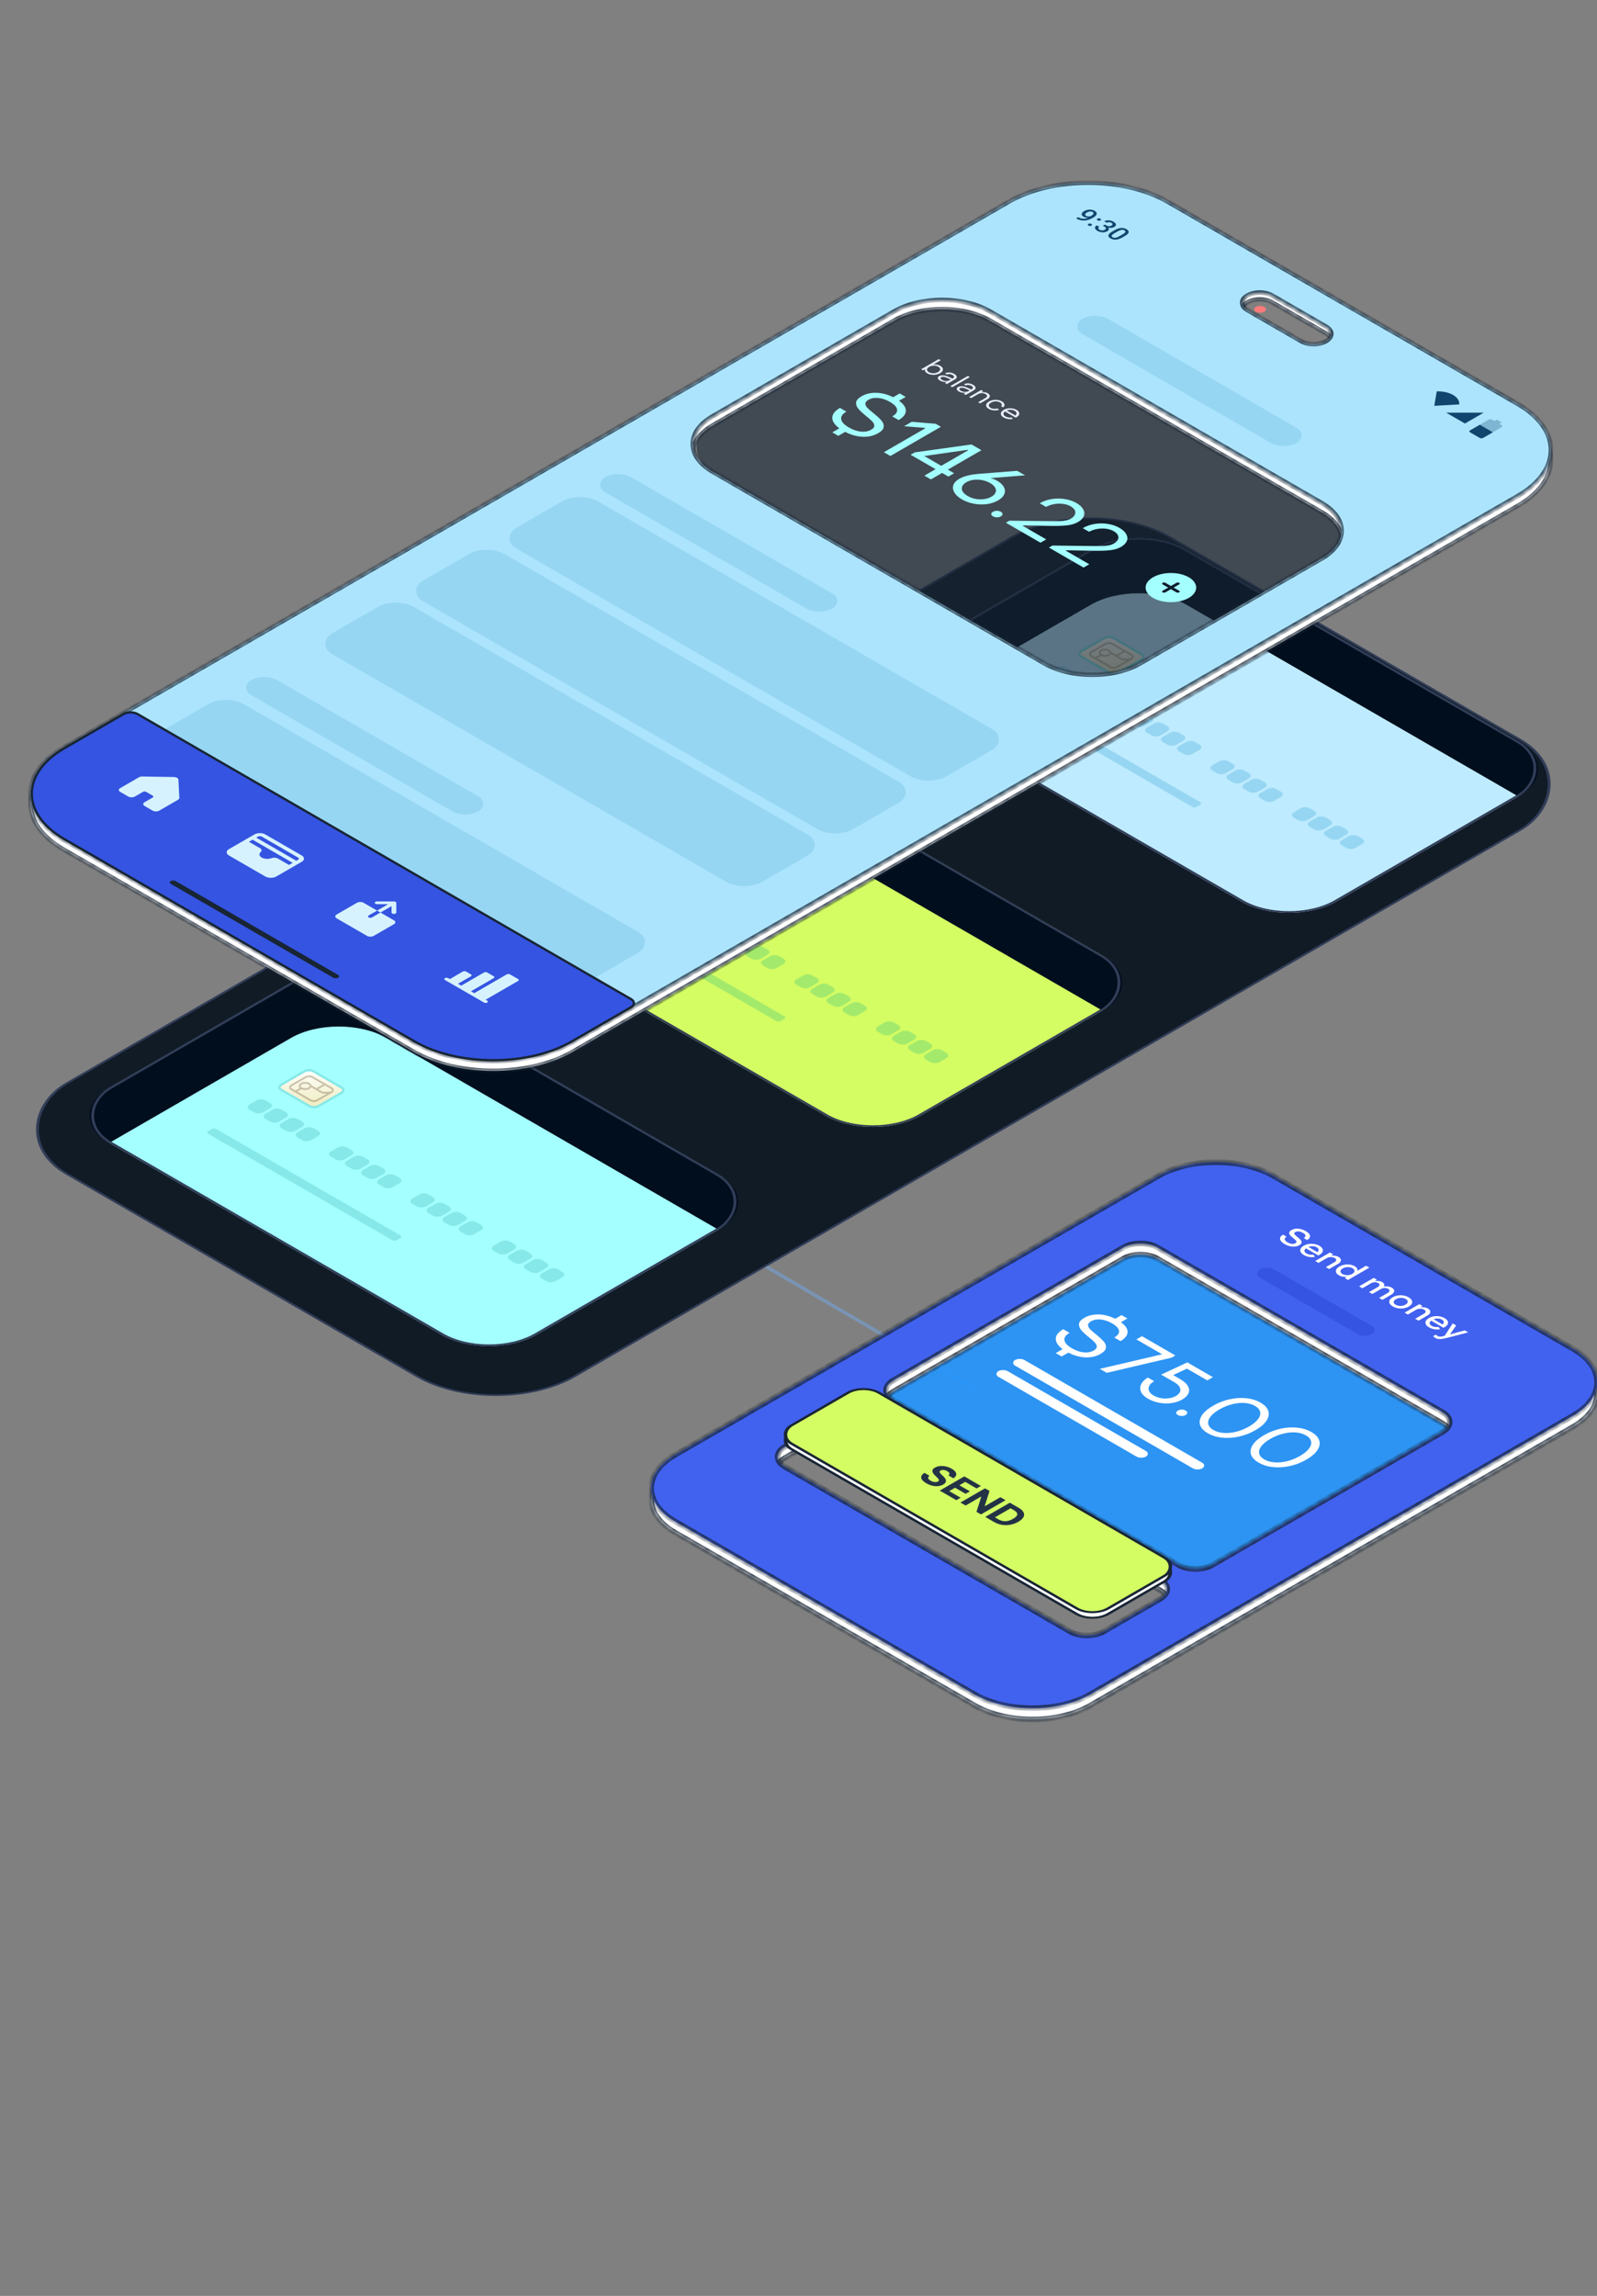 <svg width="245" height="352" viewBox="0 0 245 352" fill="none" xmlns="http://www.w3.org/2000/svg">
<rect x="0" y="0" width="245" height="352" fill="#808080" stroke="none"/>
<g clip-path="url(#clip0_15704_69138)">
<path d="M149.82 213.076L101.756 184.971" stroke="#7994B4" stroke-width="0.535" stroke-miterlimit="10" stroke-linecap="round"/>
<rect y="0.176" width="89.895" height="195.3" rx="13.93" transform="matrix(0.866 0.5 -0.866 0.5 167.496 75.296)" fill="#111B26" stroke="#313D58" stroke-width="0.353"/>
<rect width="75.724" height="49.106" rx="8.464" transform="matrix(0.866 0.5 -0.866 0.5 174.684 80.015)" fill="#182534"/>
<rect width="75.724" height="49.106" rx="8.464" transform="matrix(0.866 0.5 -0.866 0.5 174.684 80.015)" fill="#BEEBFF"/>
<path fill-rule="evenodd" clip-rule="evenodd" d="M182.013 84.248C177.965 81.911 171.401 81.911 167.353 84.248L139.486 100.336C135.437 102.673 135.437 106.462 139.486 108.799L139.487 108.8L167.353 92.714C171.401 90.376 177.965 90.376 182.013 92.714L232.931 122.108L232.933 122.107C236.981 119.77 236.981 115.981 232.933 113.644L182.013 84.248Z" fill="#010E1D"/>
<rect y="0.176" width="75.371" height="48.753" rx="8.288" transform="matrix(0.866 0.5 -0.866 0.5 174.836 80.103)" stroke="#313D58" stroke-width="0.353"/>
<path d="M170.227 103.176L165.837 100.642C165.475 100.433 165.522 100.067 165.944 99.825L169.352 97.858C169.772 97.615 170.407 97.588 170.768 97.797L175.159 100.331C175.521 100.54 175.473 100.906 175.052 101.148L171.643 103.116C171.224 103.359 170.589 103.385 170.227 103.176Z" fill="url(#paint0_linear_15704_69138)" stroke="#86E8E8" stroke-width="0.353"/>
<g opacity="0.4">
<path d="M169.527 100.551C169.989 100.549 170.361 100.331 170.36 100.065C170.358 99.799 169.983 99.585 169.522 99.587C169.061 99.59 168.689 99.808 168.69 100.074C168.692 100.34 169.066 100.554 169.527 100.551Z" stroke="#867152" stroke-width="0.282" stroke-miterlimit="10"/>
<path d="M170.597 98.687L173.615 100.429C173.875 100.579 173.841 100.841 173.54 101.016L171.414 102.244C171.111 102.419 170.656 102.438 170.396 102.288L167.378 100.546C167.118 100.396 167.152 100.134 167.453 99.959L169.579 98.731C169.882 98.556 170.337 98.537 170.597 98.687Z" stroke="#867152" stroke-width="0.282" stroke-miterlimit="10"/>
<path d="M172.553 99.818L171.297 100.543" stroke="#867152" stroke-width="0.282" stroke-miterlimit="10"/>
<path d="M170.332 100.04L172.168 101.1L173.373 101.112" stroke="#867152" stroke-width="0.282" stroke-miterlimit="10"/>
<path d="M168.933 100.41L168.039 100.926" stroke="#867152" stroke-width="0.282" stroke-miterlimit="10"/>
</g>
<path d="M195.82 120.976C195.436 120.754 194.814 120.754 194.429 120.976L193.36 121.594C192.976 121.815 192.976 122.175 193.36 122.396L194.051 122.795C194.435 123.017 195.058 123.017 195.442 122.795L196.511 122.178C196.895 121.956 196.895 121.597 196.511 121.375L195.82 120.976Z" fill="#97D6F2"/>
<path d="M191.969 119.556C192.353 119.334 192.976 119.334 193.36 119.556L194.051 119.955C194.435 120.176 194.435 120.536 194.051 120.758L192.981 121.375C192.597 121.597 191.975 121.597 191.59 121.375L190.899 120.976C190.515 120.754 190.515 120.395 190.899 120.173L191.969 119.556Z" fill="#97D6F2"/>
<path d="M190.899 118.135C190.515 117.914 189.893 117.914 189.509 118.135L188.439 118.753C188.055 118.975 188.055 119.334 188.439 119.556L189.13 119.955C189.514 120.177 190.137 120.177 190.521 119.955L191.591 119.337C191.975 119.116 191.975 118.756 191.591 118.534L190.899 118.135Z" fill="#97D6F2"/>
<path d="M188.439 116.715C188.055 116.493 187.432 116.493 187.048 116.715L185.979 117.333C185.594 117.554 185.594 117.914 185.979 118.136L186.67 118.534C187.054 118.756 187.676 118.756 188.06 118.534L189.13 117.917C189.514 117.695 189.514 117.336 189.13 117.114L188.439 116.715Z" fill="#97D6F2"/>
<path d="M169.446 106.554C169.83 106.332 170.453 106.332 170.837 106.554L171.528 106.953C171.912 107.174 171.912 107.534 171.528 107.756L170.458 108.373C170.074 108.595 169.452 108.595 169.067 108.373L168.376 107.974C167.992 107.752 167.992 107.393 168.376 107.171L169.446 106.554Z" fill="#97D6F2"/>
<path d="M168.376 105.133C167.992 104.912 167.37 104.912 166.986 105.133L165.916 105.751C165.532 105.973 165.532 106.332 165.916 106.554L166.607 106.953C166.991 107.175 167.614 107.175 167.998 106.953L169.067 106.335C169.452 106.114 169.452 105.754 169.067 105.532L168.376 105.133Z" fill="#97D6F2"/>
<path d="M164.525 103.713C164.909 103.491 165.532 103.491 165.916 103.713L166.607 104.112C166.991 104.334 166.991 104.693 166.607 104.915L165.537 105.532C165.153 105.754 164.531 105.754 164.147 105.532L163.456 105.134C163.071 104.912 163.071 104.552 163.456 104.331L164.525 103.713Z" fill="#97D6F2"/>
<path d="M162.065 102.293C162.449 102.071 163.071 102.071 163.456 102.293L164.147 102.692C164.531 102.913 164.531 103.273 164.147 103.495L163.077 104.112C162.693 104.334 162.07 104.334 161.686 104.112L160.995 103.713C160.611 103.491 160.611 103.132 160.995 102.91L162.065 102.293Z" fill="#97D6F2"/>
<path d="M181.938 113.766C182.322 113.545 182.944 113.545 183.329 113.766L184.02 114.165C184.404 114.387 184.404 114.746 184.02 114.968L182.95 115.586C182.566 115.807 181.943 115.807 181.559 115.586L180.868 115.187C180.484 114.965 180.484 114.605 180.868 114.384L181.938 113.766Z" fill="#97D6F2"/>
<path d="M180.868 112.346C180.484 112.124 179.861 112.124 179.477 112.346L178.408 112.963C178.024 113.185 178.024 113.545 178.408 113.766L179.099 114.165C179.483 114.387 180.106 114.387 180.49 114.165L181.559 113.548C181.943 113.326 181.943 112.967 181.559 112.745L180.868 112.346Z" fill="#97D6F2"/>
<path d="M177.017 110.926C177.401 110.704 178.024 110.704 178.408 110.926L179.099 111.325C179.483 111.546 179.483 111.906 179.099 112.128L178.029 112.745C177.645 112.967 177.022 112.967 176.638 112.745L175.947 112.346C175.563 112.124 175.563 111.765 175.947 111.543L177.017 110.926Z" fill="#97D6F2"/>
<path d="M174.556 109.505C174.941 109.284 175.563 109.284 175.947 109.505L176.638 109.904C177.022 110.126 177.022 110.485 176.638 110.707L175.569 111.325C175.185 111.546 174.562 111.546 174.178 111.325L173.487 110.926C173.103 110.704 173.103 110.345 173.487 110.123L174.556 109.505Z" fill="#97D6F2"/>
<path d="M206.921 128.189C207.305 127.967 207.928 127.967 208.312 128.189L209.003 128.588C209.387 128.809 209.387 129.169 209.003 129.39L207.933 130.008C207.549 130.23 206.927 130.23 206.543 130.008L205.852 129.609C205.467 129.387 205.467 129.028 205.852 128.806L206.921 128.189Z" fill="#97D6F2"/>
<path d="M205.852 126.768C205.468 126.547 204.845 126.547 204.461 126.768L203.391 127.386C203.007 127.607 203.007 127.967 203.391 128.189L204.082 128.588C204.466 128.809 205.089 128.809 205.473 128.588L206.543 127.97C206.927 127.748 206.927 127.389 206.543 127.167L205.852 126.768Z" fill="#97D6F2"/>
<path d="M202 125.348C202.384 125.126 203.007 125.126 203.391 125.348L204.082 125.747C204.466 125.969 204.466 126.328 204.082 126.55L203.013 127.167C202.629 127.389 202.006 127.389 201.622 127.167L200.931 126.768C200.547 126.547 200.547 126.187 200.931 125.965L202 125.348Z" fill="#97D6F2"/>
<path d="M199.54 123.928C199.924 123.706 200.547 123.706 200.931 123.928L201.622 124.327C202.006 124.548 202.006 124.908 201.622 125.13L200.552 125.747C200.168 125.969 199.545 125.969 199.161 125.747L198.47 125.348C198.086 125.126 198.086 124.767 198.47 124.545L199.54 123.928Z" fill="#97D6F2"/>
<rect width="33.407" height="1.44" rx="0.353" transform="matrix(0.866 0.5 -0.866 0.5 155.555 106.478)" fill="#97D6F2"/>
<rect width="75.724" height="49.106" rx="8.464" transform="matrix(0.866 0.5 -0.866 0.5 110.871 112.847)" fill="#182534"/>
<rect width="75.724" height="49.106" rx="8.464" transform="matrix(0.866 0.5 -0.866 0.5 110.871 112.847)" fill="#D4FC63"/>
<path fill-rule="evenodd" clip-rule="evenodd" d="M118.201 117.079C114.152 114.742 107.589 114.742 103.54 117.079L75.673 133.167C71.625 135.504 71.625 139.293 75.673 141.63L75.675 141.631L103.54 125.545C107.589 123.208 114.152 123.208 118.201 125.545L169.118 154.939L169.12 154.938C173.169 152.601 173.169 148.812 169.12 146.475L118.201 117.079Z" fill="#010E1D"/>
<rect y="0.176" width="75.371" height="48.753" rx="8.288" transform="matrix(0.866 0.5 -0.866 0.5 111.024 112.935)" stroke="#313D58" stroke-width="0.353"/>
<path d="M106.415 136.011L102.024 133.477C101.663 133.268 101.71 132.902 102.131 132.66L105.54 130.693C105.96 130.45 106.594 130.423 106.956 130.632L111.346 133.166C111.708 133.375 111.661 133.741 111.24 133.983L107.831 135.951C107.411 136.194 106.777 136.22 106.415 136.011Z" fill="url(#paint1_linear_15704_69138)" stroke="#86E8E8" stroke-width="0.353"/>
<g opacity="0.4">
<path d="M105.715 133.388C106.176 133.386 106.549 133.168 106.547 132.902C106.546 132.636 106.171 132.422 105.71 132.425C105.249 132.427 104.876 132.645 104.878 132.911C104.879 133.177 105.254 133.391 105.715 133.388Z" stroke="#867152" stroke-width="0.282" stroke-miterlimit="10"/>
<path d="M106.784 131.524L109.803 133.266C110.062 133.416 110.028 133.678 109.727 133.853L107.601 135.081C107.299 135.256 106.843 135.275 106.584 135.126L103.565 133.383C103.306 133.234 103.34 132.971 103.641 132.796L105.767 131.569C106.069 131.394 106.525 131.374 106.784 131.524Z" stroke="#867152" stroke-width="0.282" stroke-miterlimit="10"/>
<path d="M108.74 132.655L107.484 133.38" stroke="#867152" stroke-width="0.282" stroke-miterlimit="10"/>
<path d="M106.52 132.877L108.355 133.938L109.561 133.949" stroke="#867152" stroke-width="0.282" stroke-miterlimit="10"/>
<path d="M105.121 133.247L104.227 133.763" stroke="#867152" stroke-width="0.282" stroke-miterlimit="10"/>
</g>
<path d="M132.008 153.809C131.624 153.587 131.001 153.587 130.617 153.809L129.547 154.426C129.163 154.648 129.163 155.007 129.547 155.229L130.238 155.628C130.622 155.85 131.245 155.85 131.629 155.628L132.699 155.01C133.083 154.789 133.083 154.429 132.699 154.208L132.008 153.809Z" fill="#A3EA6C"/>
<path d="M128.157 152.388C128.541 152.167 129.163 152.167 129.547 152.388L130.238 152.787C130.623 153.009 130.623 153.368 130.238 153.59L129.169 154.208C128.785 154.429 128.162 154.429 127.778 154.208L127.087 153.809C126.703 153.587 126.703 153.227 127.087 153.006L128.157 152.388Z" fill="#A3EA6C"/>
<path d="M127.087 150.968C126.703 150.746 126.08 150.746 125.696 150.968L124.626 151.585C124.242 151.807 124.242 152.167 124.626 152.388L125.318 152.787C125.702 153.009 126.324 153.009 126.708 152.787L127.778 152.17C128.162 151.948 128.162 151.589 127.778 151.367L127.087 150.968Z" fill="#A3EA6C"/>
<path d="M124.627 149.548C124.242 149.326 123.62 149.326 123.236 149.548L122.166 150.165C121.782 150.387 121.782 150.746 122.166 150.968L122.857 151.367C123.241 151.589 123.864 151.589 124.248 151.367L125.318 150.749C125.702 150.528 125.702 150.168 125.318 149.947L124.627 149.548Z" fill="#A3EA6C"/>
<path d="M105.633 139.386C106.018 139.165 106.64 139.165 107.024 139.386L107.715 139.785C108.099 140.007 108.099 140.366 107.715 140.588L106.646 141.206C106.262 141.427 105.639 141.427 105.255 141.206L104.564 140.807C104.18 140.585 104.18 140.225 104.564 140.004L105.633 139.386Z" fill="#A3EA6C"/>
<path d="M104.564 137.966C104.18 137.744 103.557 137.744 103.173 137.966L102.103 138.583C101.719 138.805 101.719 139.165 102.103 139.386L102.795 139.785C103.179 140.007 103.801 140.007 104.185 139.785L105.255 139.168C105.639 138.946 105.639 138.587 105.255 138.365L104.564 137.966Z" fill="#A3EA6C"/>
<path d="M100.713 136.546C101.097 136.324 101.719 136.324 102.103 136.546L102.795 136.945C103.179 137.166 103.179 137.526 102.795 137.747L101.725 138.365C101.341 138.587 100.718 138.587 100.334 138.365L99.643 137.966C99.259 137.744 99.259 137.385 99.643 137.163L100.713 136.546Z" fill="#A3EA6C"/>
<path d="M98.252 135.125C98.636 134.904 99.259 134.904 99.643 135.125L100.334 135.524C100.718 135.746 100.718 136.105 100.334 136.327L99.264 136.945C98.88 137.166 98.258 137.166 97.874 136.945L97.183 136.546C96.799 136.324 96.799 135.964 97.183 135.743L98.252 135.125Z" fill="#A3EA6C"/>
<path d="M118.125 146.599C118.509 146.377 119.132 146.377 119.516 146.599L120.207 146.998C120.591 147.219 120.591 147.579 120.207 147.801L119.138 148.418C118.753 148.64 118.131 148.64 117.747 148.418L117.056 148.019C116.672 147.797 116.672 147.438 117.056 147.216L118.125 146.599Z" fill="#A3EA6C"/>
<path d="M117.056 145.178C116.672 144.957 116.049 144.957 115.665 145.178L114.595 145.796C114.211 146.018 114.211 146.377 114.595 146.599L115.286 146.998C115.67 147.22 116.293 147.22 116.677 146.998L117.747 146.38C118.131 146.159 118.131 145.799 117.747 145.577L117.056 145.178Z" fill="#A3EA6C"/>
<path d="M113.204 143.758C113.588 143.536 114.211 143.536 114.595 143.758L115.286 144.157C115.67 144.379 115.67 144.738 115.286 144.96L114.217 145.578C113.833 145.799 113.21 145.799 112.826 145.578L112.135 145.179C111.751 144.957 111.751 144.597 112.135 144.376L113.204 143.758Z" fill="#A3EA6C"/>
<path d="M110.744 142.338C111.128 142.116 111.751 142.116 112.135 142.338L112.826 142.737C113.21 142.959 113.21 143.318 112.826 143.54L111.756 144.157C111.372 144.379 110.749 144.379 110.365 144.157L109.674 143.758C109.29 143.537 109.29 143.177 109.674 142.955L110.744 142.338Z" fill="#A3EA6C"/>
<path d="M143.109 161.021C143.493 160.799 144.115 160.799 144.5 161.021L145.191 161.42C145.575 161.642 145.575 162.001 145.191 162.223L144.121 162.84C143.737 163.062 143.114 163.062 142.73 162.84L142.039 162.442C141.655 162.22 141.655 161.86 142.039 161.639L143.109 161.021Z" fill="#A3EA6C"/>
<path d="M142.039 159.601C141.655 159.379 141.032 159.379 140.648 159.601L139.579 160.218C139.195 160.44 139.195 160.799 139.579 161.021L140.27 161.42C140.654 161.642 141.276 161.642 141.661 161.42L142.73 160.803C143.114 160.581 143.114 160.221 142.73 160L142.039 159.601Z" fill="#A3EA6C"/>
<path d="M138.188 158.18C138.572 157.959 139.195 157.959 139.579 158.18L140.27 158.579C140.654 158.801 140.654 159.161 140.27 159.382L139.2 160C138.816 160.222 138.193 160.222 137.809 160L137.118 159.601C136.734 159.379 136.734 159.02 137.118 158.798L138.188 158.18Z" fill="#A3EA6C"/>
<path d="M135.727 156.76C136.111 156.538 136.734 156.538 137.118 156.76L137.809 157.159C138.193 157.381 138.193 157.74 137.809 157.962L136.74 158.58C136.356 158.801 135.733 158.801 135.349 158.58L134.658 158.181C134.274 157.959 134.274 157.599 134.658 157.378L135.727 156.76Z" fill="#A3EA6C"/>
<rect width="33.407" height="1.44" rx="0.353" transform="matrix(0.866 0.5 -0.866 0.5 91.742 139.311)" fill="#A3EA6C"/>
<rect width="75.724" height="49.106" rx="8.464" transform="matrix(0.866 0.5 -0.866 0.5 51.965 146.44)" fill="#182534"/>
<rect width="75.724" height="49.106" rx="8.464" transform="matrix(0.866 0.5 -0.866 0.5 51.965 146.44)" fill="#A4FFFF"/>
<path fill-rule="evenodd" clip-rule="evenodd" d="M59.294 150.674C55.246 148.337 48.682 148.337 44.634 150.674L16.767 166.761C12.718 169.099 12.718 172.888 16.767 175.225L16.769 175.226L44.634 159.139C48.682 156.802 55.246 156.802 59.294 159.139L110.212 188.534L110.214 188.533C114.262 186.196 114.262 182.407 110.214 180.07L59.294 150.674Z" fill="#010E1D"/>
<rect y="0.176" width="75.371" height="48.753" rx="8.288" transform="matrix(0.866 0.5 -0.866 0.5 52.117 146.529)" stroke="#313D58" stroke-width="0.353"/>
<path d="M47.508 169.606L43.118 167.072C42.756 166.863 42.804 166.497 43.225 166.255L46.634 164.288C47.053 164.044 47.688 164.018 48.05 164.227L52.44 166.761C52.802 166.97 52.754 167.336 52.333 167.578L48.925 169.545C48.505 169.788 47.87 169.815 47.508 169.606Z" fill="url(#paint2_linear_15704_69138)" stroke="#86E8E8" stroke-width="0.353"/>
<g opacity="0.4">
<path d="M46.813 166.981C47.274 166.978 47.646 166.76 47.645 166.494C47.643 166.228 47.269 166.014 46.807 166.017C46.346 166.019 45.974 166.237 45.975 166.503C45.977 166.77 46.352 166.983 46.813 166.981Z" stroke="#867152" stroke-width="0.282" stroke-miterlimit="10"/>
<path d="M47.882 165.116L50.901 166.859C51.16 167.008 51.126 167.271 50.825 167.446L48.699 168.673C48.396 168.848 47.941 168.868 47.681 168.718L44.663 166.976C44.403 166.826 44.437 166.563 44.738 166.389L46.864 165.161C47.167 164.986 47.622 164.967 47.882 165.116Z" stroke="#867152" stroke-width="0.282" stroke-miterlimit="10"/>
<path d="M49.838 166.248L48.582 166.973" stroke="#867152" stroke-width="0.282" stroke-miterlimit="10"/>
<path d="M47.617 166.47L49.453 167.53L50.658 167.542" stroke="#867152" stroke-width="0.282" stroke-miterlimit="10"/>
<path d="M46.218 166.839L45.324 167.355" stroke="#867152" stroke-width="0.282" stroke-miterlimit="10"/>
</g>
<path d="M73.102 187.402C72.718 187.18 72.095 187.18 71.711 187.402L70.641 188.019C70.257 188.241 70.257 188.601 70.641 188.822L71.332 189.221C71.716 189.443 72.339 189.443 72.723 189.221L73.793 188.604C74.177 188.382 74.177 188.023 73.793 187.801L73.102 187.402Z" fill="#86E8E8"/>
<path d="M69.25 185.982C69.634 185.76 70.257 185.76 70.641 185.982L71.332 186.38C71.716 186.602 71.716 186.962 71.332 187.183L70.263 187.801C69.879 188.023 69.256 188.023 68.872 187.801L68.181 187.402C67.797 187.18 67.797 186.821 68.181 186.599L69.25 185.982Z" fill="#86E8E8"/>
<path d="M68.181 184.561C67.797 184.339 67.174 184.339 66.79 184.561L65.72 185.179C65.336 185.4 65.336 185.76 65.72 185.982L66.411 186.381C66.795 186.602 67.418 186.602 67.802 186.381L68.872 185.763C69.256 185.541 69.256 185.182 68.872 184.96L68.181 184.561Z" fill="#86E8E8"/>
<path d="M65.72 183.141C65.336 182.919 64.713 182.919 64.329 183.141L63.26 183.758C62.876 183.98 62.876 184.34 63.26 184.561L63.951 184.96C64.335 185.182 64.958 185.182 65.342 184.96L66.411 184.343C66.795 184.121 66.795 183.762 66.411 183.54L65.72 183.141Z" fill="#86E8E8"/>
<path d="M46.727 172.98C47.111 172.758 47.734 172.758 48.118 172.98L48.809 173.378C49.193 173.6 49.193 173.96 48.809 174.181L47.739 174.799C47.355 175.021 46.733 175.021 46.349 174.799L45.658 174.4C45.273 174.178 45.273 173.819 45.658 173.597L46.727 172.98Z" fill="#86E8E8"/>
<path d="M45.658 171.559C45.274 171.337 44.651 171.337 44.267 171.559L43.197 172.177C42.813 172.398 42.813 172.758 43.197 172.98L43.888 173.379C44.272 173.6 44.895 173.6 45.279 173.379L46.349 172.761C46.733 172.539 46.733 172.18 46.349 171.958L45.658 171.559Z" fill="#86E8E8"/>
<path d="M41.806 170.139C42.19 169.917 42.813 169.917 43.197 170.139L43.888 170.538C44.272 170.76 44.272 171.119 43.888 171.341L42.819 171.958C42.435 172.18 41.812 172.18 41.428 171.958L40.737 171.559C40.353 171.338 40.353 170.978 40.737 170.756L41.806 170.139Z" fill="#86E8E8"/>
<path d="M39.346 168.719C39.73 168.497 40.353 168.497 40.737 168.719L41.428 169.118C41.812 169.339 41.812 169.699 41.428 169.92L40.358 170.538C39.974 170.76 39.352 170.76 38.967 170.538L38.276 170.139C37.892 169.917 37.892 169.558 38.276 169.336L39.346 168.719Z" fill="#86E8E8"/>
<path d="M59.219 180.192C59.603 179.97 60.226 179.97 60.61 180.192L61.301 180.591C61.685 180.813 61.685 181.172 61.301 181.394L60.231 182.011C59.847 182.233 59.224 182.233 58.84 182.011L58.149 181.612C57.765 181.391 57.765 181.031 58.149 180.81L59.219 180.192Z" fill="#86E8E8"/>
<path d="M58.149 178.772C57.765 178.55 57.143 178.55 56.758 178.772L55.689 179.389C55.305 179.611 55.305 179.97 55.689 180.192L56.38 180.591C56.764 180.813 57.387 180.813 57.771 180.591L58.84 179.974C59.224 179.752 59.224 179.392 58.84 179.171L58.149 178.772Z" fill="#86E8E8"/>
<path d="M54.298 177.351C54.682 177.13 55.305 177.13 55.689 177.351L56.38 177.75C56.764 177.972 56.764 178.332 56.38 178.553L55.31 179.171C54.926 179.393 54.304 179.393 53.92 179.171L53.228 178.772C52.844 178.55 52.844 178.191 53.228 177.969L54.298 177.351Z" fill="#86E8E8"/>
<path d="M51.838 175.931C52.222 175.709 52.844 175.709 53.228 175.931L53.92 176.33C54.304 176.552 54.304 176.911 53.92 177.133L52.85 177.75C52.466 177.972 51.843 177.972 51.459 177.75L50.768 177.352C50.384 177.13 50.384 176.77 50.768 176.549L51.838 175.931Z" fill="#86E8E8"/>
<path d="M84.202 194.614C84.587 194.393 85.209 194.393 85.593 194.614L86.284 195.013C86.668 195.235 86.668 195.595 86.284 195.816L85.215 196.434C84.831 196.655 84.208 196.655 83.824 196.434L83.133 196.035C82.749 195.813 82.749 195.454 83.133 195.232L84.202 194.614Z" fill="#86E8E8"/>
<path d="M83.133 193.194C82.749 192.972 82.126 192.972 81.742 193.194L80.672 193.812C80.288 194.033 80.288 194.393 80.672 194.614L81.364 195.013C81.748 195.235 82.37 195.235 82.754 195.013L83.824 194.396C84.208 194.174 84.208 193.815 83.824 193.593L83.133 193.194Z" fill="#86E8E8"/>
<path d="M79.282 191.774C79.666 191.552 80.288 191.552 80.672 191.774L81.364 192.173C81.748 192.394 81.748 192.754 81.364 192.976L80.294 193.593C79.91 193.815 79.287 193.815 78.903 193.593L78.212 193.194C77.828 192.972 77.828 192.613 78.212 192.391L79.282 191.774Z" fill="#86E8E8"/>
<path d="M76.821 190.353C77.205 190.132 77.828 190.132 78.212 190.353L78.903 190.752C79.287 190.974 79.287 191.334 78.903 191.555L77.834 192.173C77.449 192.395 76.827 192.395 76.443 192.173L75.751 191.774C75.368 191.552 75.368 191.193 75.751 190.971L76.821 190.353Z" fill="#86E8E8"/>
<rect width="33.407" height="1.44" rx="0.353" transform="matrix(0.866 0.5 -0.866 0.5 32.836 172.904)" fill="#86E8E8"/>
<circle cx="1.44" cy="1.44" r="1.44" transform="matrix(0.866 0.5 -0.866 0.5 206.656 53.141)" fill="#FF7E7E"/>
<path fill-rule="evenodd" clip-rule="evenodd" d="M193.955 47.051C193.6 46.846 193.025 46.846 192.67 47.051C192.315 47.255 192.315 47.588 192.67 47.793C193.025 47.997 193.6 47.997 193.955 47.793C194.31 47.588 194.31 47.255 193.955 47.051Z" fill="#FF7A7A"/>
<rect opacity="0.6" width="75.724" height="49.106" rx="8.464" transform="matrix(0.866 0.5 -0.866 0.5 144.832 43.869)" fill="#182534"/>
<mask id="path-42-inside-1_15704_69138" fill="white">
<path fill-rule="evenodd" clip-rule="evenodd" d="M154.726 32.43C161.474 28.535 172.413 28.535 179.16 32.43L232.885 63.445C239.632 67.34 239.632 73.656 232.885 77.551L87.876 161.265C81.128 165.16 70.189 165.16 63.441 161.265L9.717 130.25C2.969 126.354 2.969 120.039 9.717 116.144L154.726 32.43ZM137.19 49.158C141.239 46.821 147.803 46.821 151.851 49.158L202.771 78.554C206.819 80.891 206.819 84.681 202.771 87.018L174.903 103.105C170.855 105.443 164.291 105.443 160.243 103.105L109.323 73.71C105.275 71.373 105.275 67.583 109.323 65.246L137.19 49.158ZM195.168 46.38C194.116 45.773 192.411 45.773 191.359 46.38C190.307 46.988 190.307 47.972 191.359 48.58L199.616 53.346C200.668 53.954 202.374 53.954 203.426 53.346C204.478 52.739 204.478 51.755 203.426 51.147L195.168 46.38Z"/>
</mask>
<path fill-rule="evenodd" clip-rule="evenodd" d="M154.726 32.43C161.474 28.535 172.413 28.535 179.16 32.43L232.885 63.445C239.632 67.34 239.632 73.656 232.885 77.551L87.876 161.265C81.128 165.16 70.189 165.16 63.441 161.265L9.717 130.25C2.969 126.354 2.969 120.039 9.717 116.144L154.726 32.43ZM137.19 49.158C141.239 46.821 147.803 46.821 151.851 49.158L202.771 78.554C206.819 80.891 206.819 84.681 202.771 87.018L174.903 103.105C170.855 105.443 164.291 105.443 160.243 103.105L109.323 73.71C105.275 71.373 105.275 67.583 109.323 65.246L137.19 49.158ZM195.168 46.38C194.116 45.773 192.411 45.773 191.359 46.38C190.307 46.988 190.307 47.972 191.359 48.58L199.616 53.346C200.668 53.954 202.374 53.954 203.426 53.346C204.478 52.739 204.478 51.755 203.426 51.147L195.168 46.38Z" fill="white"/>
<path d="M179.16 32.43L179.337 32.124L179.16 32.43ZM154.726 32.43L154.903 32.735L154.726 32.43ZM232.885 63.445L232.709 63.75L232.885 63.445ZM232.885 77.551L233.061 77.856L232.885 77.551ZM87.876 161.265L88.052 161.57L87.876 161.265ZM63.441 161.265L63.265 161.57L63.441 161.265ZM9.717 130.25L9.893 129.944L9.717 130.25ZM9.717 116.144L9.54 115.838L9.717 116.144ZM151.851 49.158L151.675 49.464L151.851 49.158ZM137.19 49.158L137.367 49.464L137.19 49.158ZM202.771 78.554L202.947 78.249L202.771 78.554ZM202.771 87.018L202.947 87.323L202.771 87.018ZM174.903 103.105L175.08 103.411L174.903 103.105ZM160.243 103.105L160.419 102.8L160.243 103.105ZM109.323 73.71L109.5 73.404L109.323 73.71ZM109.323 65.246L109.5 65.552L109.323 65.246ZM191.359 46.38L191.182 46.075L191.359 46.38ZM195.168 46.38L194.992 46.686L195.168 46.38ZM191.359 48.58L191.535 48.274L191.359 48.58ZM199.616 53.346L199.44 53.652L199.616 53.346ZM203.426 53.346L203.602 53.652L203.426 53.346ZM203.426 51.147L203.602 50.842L203.426 51.147ZM179.337 32.124C175.897 30.138 171.411 29.156 166.943 29.156C162.476 29.156 157.99 30.138 154.55 32.124L154.903 32.735C158.21 30.826 162.567 29.861 166.943 29.861C171.32 29.861 175.677 30.826 178.984 32.735L179.337 32.124ZM233.061 63.139L179.337 32.124L178.984 32.735L232.709 63.75L233.061 63.139ZM233.061 77.856C236.499 75.872 238.298 73.221 238.298 70.498C238.298 67.775 236.499 65.124 233.061 63.139L232.709 63.75C236.018 65.661 237.593 68.116 237.593 70.498C237.593 72.88 236.018 75.335 232.709 77.245L233.061 77.856ZM88.052 161.57L233.061 77.856L232.709 77.245L87.699 160.959L88.052 161.57ZM63.265 161.57C66.705 163.556 71.191 164.539 75.659 164.539C80.126 164.539 84.612 163.556 88.052 161.57L87.699 160.959C84.392 162.869 80.035 163.834 75.659 163.834C71.282 163.834 66.925 162.869 63.618 160.959L63.265 161.57ZM9.54 130.555L63.265 161.57L63.618 160.959L9.893 129.944L9.54 130.555ZM9.54 115.838C6.103 117.823 4.304 120.474 4.304 123.197C4.304 125.92 6.103 128.57 9.54 130.555L9.893 129.944C6.584 128.034 5.009 125.579 5.009 123.197C5.009 120.814 6.584 118.36 9.893 116.449L9.54 115.838ZM154.55 32.124L9.54 115.838L9.893 116.449L154.903 32.735L154.55 32.124ZM152.027 48.853C149.937 47.646 147.219 47.053 144.521 47.053C141.822 47.053 139.105 47.646 137.014 48.853L137.367 49.464C139.325 48.334 141.913 47.758 144.521 47.758C147.128 47.758 149.717 48.334 151.675 49.464L152.027 48.853ZM202.947 78.249L152.027 48.853L151.675 49.464L202.594 78.86L202.947 78.249ZM202.947 87.323C205.035 86.118 206.159 84.488 206.159 82.786C206.159 81.084 205.035 79.454 202.947 78.249L202.594 78.86C204.554 79.991 205.454 81.425 205.454 82.786C205.454 84.147 204.554 85.581 202.594 86.712L202.947 87.323ZM175.08 103.411L202.947 87.323L202.594 86.712L174.727 102.8L175.08 103.411ZM160.067 103.411C162.157 104.618 164.875 105.211 167.573 105.211C170.272 105.211 172.989 104.618 175.08 103.411L174.727 102.8C172.769 103.93 170.181 104.506 167.573 104.506C164.966 104.506 162.377 103.93 160.419 102.8L160.067 103.411ZM109.147 74.015L160.067 103.411L160.419 102.8L109.5 73.404L109.147 74.015ZM109.147 64.941C107.059 66.146 105.934 67.776 105.934 69.478C105.934 71.18 107.059 72.809 109.147 74.015L109.5 73.404C107.54 72.273 106.64 70.839 106.64 69.478C106.64 68.117 107.54 66.683 109.5 65.552L109.147 64.941ZM137.014 48.853L109.147 64.941L109.5 65.552L137.367 49.464L137.014 48.853ZM191.535 46.686C191.995 46.42 192.62 46.278 193.263 46.278C193.907 46.278 194.532 46.42 194.992 46.686L195.344 46.075C194.752 45.733 193.998 45.572 193.263 45.572C192.529 45.572 191.775 45.733 191.182 46.075L191.535 46.686ZM191.535 48.274C191.073 48.008 190.922 47.707 190.922 47.48C190.922 47.252 191.073 46.952 191.535 46.686L191.182 46.075C190.592 46.416 190.217 46.911 190.217 47.48C190.217 48.048 190.592 48.544 191.182 48.885L191.535 48.274ZM199.793 53.041L191.535 48.274L191.182 48.885L199.44 53.652L199.793 53.041ZM203.249 53.041C202.79 53.306 202.165 53.449 201.521 53.449C200.877 53.449 200.252 53.306 199.793 53.041L199.44 53.652C200.032 53.994 200.786 54.155 201.521 54.155C202.256 54.155 203.01 53.994 203.602 53.652L203.249 53.041ZM203.249 51.453C203.711 51.719 203.862 52.019 203.862 52.247C203.862 52.474 203.711 52.775 203.249 53.041L203.602 53.652C204.192 53.311 204.567 52.815 204.567 52.247C204.567 51.679 204.192 51.183 203.602 50.842L203.249 51.453ZM194.992 46.686L203.249 51.453L203.602 50.842L195.344 46.075L194.992 46.686Z" fill="#182534" mask="url(#path-42-inside-1_15704_69138)"/>
<mask id="path-44-inside-2_15704_69138" fill="white">
<path fill-rule="evenodd" clip-rule="evenodd" d="M154.726 30.92C161.474 27.025 172.413 27.025 179.16 30.92L232.885 61.935C239.632 65.83 239.632 72.146 232.885 76.041L87.876 159.755C81.128 163.65 70.189 163.65 63.441 159.755L9.717 128.74C2.969 124.845 2.969 118.529 9.717 114.634L154.726 30.92ZM137.19 47.75C141.239 45.413 147.803 45.413 151.851 47.75L202.771 77.146C206.819 79.483 206.819 83.273 202.771 85.61L174.903 101.697C170.855 104.035 164.291 104.035 160.243 101.697L109.323 72.302C105.275 69.964 105.275 66.175 109.323 63.838L137.19 47.75ZM195.168 45.323C194.116 44.715 192.411 44.715 191.359 45.323C190.307 45.93 190.307 46.914 191.359 47.522L199.616 52.289C200.668 52.896 202.374 52.896 203.426 52.289C204.478 51.682 204.478 50.697 203.426 50.09L195.168 45.323Z"/>
</mask>
<path fill-rule="evenodd" clip-rule="evenodd" d="M154.726 30.92C161.474 27.025 172.413 27.025 179.16 30.92L232.885 61.935C239.632 65.83 239.632 72.146 232.885 76.041L87.876 159.755C81.128 163.65 70.189 163.65 63.441 159.755L9.717 128.74C2.969 124.845 2.969 118.529 9.717 114.634L154.726 30.92ZM137.19 47.75C141.239 45.413 147.803 45.413 151.851 47.75L202.771 77.146C206.819 79.483 206.819 83.273 202.771 85.61L174.903 101.697C170.855 104.035 164.291 104.035 160.243 101.697L109.323 72.302C105.275 69.964 105.275 66.175 109.323 63.838L137.19 47.75ZM195.168 45.323C194.116 44.715 192.411 44.715 191.359 45.323C190.307 45.93 190.307 46.914 191.359 47.522L199.616 52.289C200.668 52.896 202.374 52.896 203.426 52.289C204.478 51.682 204.478 50.697 203.426 50.09L195.168 45.323Z" fill="#ACE4FD"/>
<path d="M179.16 30.92L179.337 30.614L179.16 30.92ZM154.726 30.92L154.903 31.225L154.726 30.92ZM232.885 61.935L232.709 62.241L232.885 61.935ZM232.885 76.041L233.061 76.347L232.885 76.041ZM87.876 159.755L88.052 160.06L87.876 159.755ZM63.441 159.755L63.265 160.06L63.441 159.755ZM9.717 128.74L9.893 128.434L9.717 128.74ZM9.717 114.634L9.54 114.328L9.717 114.634ZM151.851 47.75L151.675 48.056L151.851 47.75ZM137.19 47.75L137.367 48.056L137.19 47.75ZM202.771 77.146L202.947 76.841L202.771 77.146ZM202.771 85.61L202.947 85.915L202.771 85.61ZM174.903 101.697L175.08 102.003L174.903 101.697ZM160.243 101.697L160.419 101.392L160.243 101.697ZM109.323 72.302L109.5 71.996L109.323 72.302ZM109.323 63.838L109.5 64.144L109.323 63.838ZM195.168 45.323L194.992 45.628L195.168 45.323ZM191.359 47.522L191.535 47.216L191.359 47.522ZM199.616 52.289L199.44 52.594L199.616 52.289ZM203.426 50.09L203.249 50.395L203.426 50.09ZM179.337 30.614C175.897 28.629 171.411 27.646 166.943 27.646C162.476 27.646 157.99 28.629 154.55 30.614L154.903 31.225C158.21 29.316 162.567 28.351 166.943 28.351C171.32 28.351 175.677 29.316 178.984 31.225L179.337 30.614ZM233.061 61.63L179.337 30.614L178.984 31.225L232.709 62.241L233.061 61.63ZM233.061 76.347C236.499 74.362 238.298 71.711 238.298 68.988C238.298 66.265 236.499 63.614 233.061 61.63L232.709 62.241C236.018 64.151 237.593 66.606 237.593 68.988C237.593 71.37 236.018 73.825 232.709 75.736L233.061 76.347ZM88.052 160.06L233.061 76.347L232.709 75.736L87.699 159.45L88.052 160.06ZM63.265 160.06C66.705 162.046 71.191 163.029 75.659 163.029C80.126 163.029 84.612 162.046 88.052 160.06L87.699 159.45C84.392 161.359 80.035 162.324 75.659 162.324C71.282 162.324 66.925 161.359 63.618 159.45L63.265 160.06ZM9.54 129.045L63.265 160.06L63.618 159.45L9.893 128.434L9.54 129.045ZM9.54 114.328C6.103 116.313 4.304 118.964 4.304 121.687C4.304 124.41 6.103 127.061 9.54 129.045L9.893 128.434C6.584 126.524 5.009 124.069 5.009 121.687C5.009 119.305 6.584 116.85 9.893 114.939L9.54 114.328ZM154.55 30.614L9.54 114.328L9.893 114.939L154.903 31.225L154.55 30.614ZM152.027 47.445C149.937 46.238 147.219 45.645 144.521 45.645C141.822 45.645 139.105 46.238 137.014 47.445L137.367 48.056C139.325 46.925 141.913 46.35 144.521 46.35C147.128 46.35 149.717 46.925 151.675 48.056L152.027 47.445ZM202.947 76.841L152.027 47.445L151.675 48.056L202.594 77.452L202.947 76.841ZM202.947 85.915C205.035 84.71 206.159 83.08 206.159 81.378C206.159 79.676 205.035 78.046 202.947 76.841L202.594 77.452C204.554 78.583 205.454 80.017 205.454 81.378C205.454 82.739 204.554 84.173 202.594 85.304L202.947 85.915ZM175.08 102.003L202.947 85.915L202.594 85.304L174.727 101.392L175.08 102.003ZM160.067 102.003C162.157 103.21 164.875 103.803 167.573 103.803C170.272 103.803 172.989 103.21 175.08 102.003L174.727 101.392C172.769 102.522 170.181 103.098 167.573 103.098C164.966 103.098 162.377 102.522 160.419 101.392L160.067 102.003ZM109.147 72.607L160.067 102.003L160.419 101.392L109.5 71.996L109.147 72.607ZM109.147 63.533C107.059 64.738 105.934 66.368 105.934 68.07C105.934 69.772 107.059 71.401 109.147 72.607L109.5 71.996C107.54 70.865 106.64 69.431 106.64 68.07C106.64 66.709 107.54 65.275 109.5 64.144L109.147 63.533ZM137.014 47.445L109.147 63.533L109.5 64.144L137.367 48.056L137.014 47.445ZM191.535 45.628C191.995 45.363 192.62 45.22 193.263 45.22C193.907 45.22 194.532 45.363 194.992 45.628L195.344 45.017C194.752 44.675 193.998 44.514 193.263 44.514C192.529 44.514 191.775 44.675 191.182 45.017L191.535 45.628ZM191.535 47.216C191.073 46.95 190.922 46.65 190.922 46.422C190.922 46.195 191.073 45.895 191.535 45.628L191.182 45.017C190.592 45.358 190.217 45.854 190.217 46.422C190.217 46.991 190.592 47.486 191.182 47.827L191.535 47.216ZM199.793 51.983L191.535 47.216L191.182 47.827L199.44 52.594L199.793 51.983ZM203.249 51.983C202.79 52.249 202.165 52.392 201.521 52.392C200.877 52.392 200.252 52.249 199.793 51.983L199.44 52.594C200.032 52.936 200.786 53.097 201.521 53.097C202.256 53.097 203.01 52.936 203.602 52.594L203.249 51.983ZM203.249 50.395C203.711 50.662 203.862 50.962 203.862 51.189C203.862 51.417 203.711 51.717 203.249 51.983L203.602 52.594C204.192 52.254 204.567 51.758 204.567 51.189C204.567 50.621 204.192 50.125 203.602 49.784L203.249 50.395ZM194.992 45.628L203.249 50.395L203.602 49.784L195.344 45.017L194.992 45.628Z" fill="#182534" mask="url(#path-44-inside-2_15704_69138)"/>
<g clip-path="url(#clip1_15704_69138)">
<path d="M182.376 88.503C181.833 88.19 181.142 87.977 180.39 87.89C179.637 87.804 178.857 87.848 178.148 88.018C177.439 88.187 176.834 88.474 176.407 88.842C175.981 89.211 175.754 89.644 175.754 90.087C175.754 90.529 175.981 90.963 176.407 91.331C176.834 91.699 177.439 91.986 178.148 92.156C178.857 92.325 179.637 92.37 180.39 92.283C181.142 92.197 181.833 91.983 182.376 91.67C183.102 91.25 183.51 90.68 183.51 90.087C183.51 89.493 183.102 88.923 182.376 88.503ZM180.477 90.817L179.633 90.33L178.789 90.817C178.733 90.85 178.657 90.868 178.578 90.868C178.499 90.868 178.423 90.85 178.367 90.817C178.311 90.785 178.279 90.741 178.279 90.696C178.279 90.65 178.311 90.606 178.367 90.574L179.211 90.087L178.367 89.599C178.311 89.567 178.279 89.523 178.279 89.478C178.279 89.432 178.311 89.388 178.367 89.356C178.423 89.323 178.499 89.305 178.578 89.305C178.657 89.305 178.733 89.323 178.789 89.356L179.633 89.843L180.477 89.356C180.533 89.323 180.609 89.305 180.688 89.305C180.767 89.305 180.843 89.323 180.899 89.356C180.955 89.388 180.986 89.432 180.986 89.478C180.986 89.523 180.955 89.567 180.899 89.599L180.055 90.087L180.899 90.574C180.955 90.606 180.986 90.65 180.986 90.696C180.986 90.741 180.955 90.785 180.899 90.817C180.843 90.85 180.767 90.868 180.688 90.868C180.609 90.868 180.533 90.85 180.477 90.817Z" fill="#A4FFFF"/>
</g>
<path d="M165.412 33.292L165.445 33.311C165.595 33.398 165.74 33.459 165.879 33.494C166.021 33.529 166.157 33.543 166.288 33.537C166.418 33.531 166.545 33.508 166.667 33.467C166.788 33.427 166.906 33.375 167.018 33.31L167.428 33.073C167.525 33.017 167.599 32.962 167.651 32.908C167.706 32.854 167.739 32.802 167.751 32.753C167.765 32.703 167.761 32.657 167.738 32.615C167.716 32.573 167.678 32.537 167.624 32.505C167.564 32.471 167.496 32.448 167.421 32.436C167.348 32.424 167.272 32.422 167.192 32.43C167.115 32.438 167.037 32.455 166.957 32.481C166.88 32.507 166.806 32.54 166.737 32.58C166.671 32.618 166.616 32.659 166.57 32.703C166.527 32.747 166.497 32.791 166.482 32.837C166.467 32.882 166.469 32.926 166.49 32.969C166.511 33.013 166.553 33.053 166.618 33.09C166.679 33.125 166.746 33.151 166.82 33.167C166.895 33.183 166.972 33.19 167.05 33.189C167.129 33.188 167.204 33.179 167.276 33.163C167.348 33.146 167.411 33.124 167.465 33.095L167.57 33.208C167.487 33.256 167.388 33.293 167.273 33.319C167.159 33.346 167.039 33.361 166.912 33.364C166.786 33.367 166.664 33.356 166.544 33.333C166.425 33.309 166.319 33.271 166.226 33.217C166.112 33.151 166.033 33.081 165.989 33.006C165.946 32.931 165.933 32.856 165.949 32.78C165.967 32.705 166.009 32.631 166.077 32.559C166.144 32.488 166.231 32.421 166.337 32.36C166.451 32.294 166.576 32.242 166.711 32.205C166.846 32.167 166.984 32.145 167.127 32.14C167.271 32.133 167.411 32.145 167.549 32.175C167.688 32.206 167.818 32.256 167.939 32.325C168.067 32.4 168.155 32.479 168.202 32.564C168.249 32.649 168.261 32.736 168.239 32.825C168.218 32.914 168.165 33.002 168.083 33.089C168 33.176 167.892 33.258 167.758 33.335L167.619 33.416C167.478 33.497 167.33 33.568 167.175 33.629C167.02 33.689 166.859 33.735 166.691 33.766C166.526 33.798 166.355 33.811 166.18 33.807C166.007 33.802 165.831 33.776 165.652 33.727C165.476 33.678 165.299 33.602 165.123 33.5L165.087 33.48L165.412 33.292Z" fill="#10466D"/>
<path d="M166.976 34.327C167.037 34.292 167.109 34.274 167.192 34.274C167.275 34.273 167.353 34.294 167.424 34.334C167.495 34.376 167.53 34.42 167.528 34.468C167.528 34.516 167.498 34.557 167.437 34.593C167.376 34.628 167.304 34.645 167.221 34.645C167.139 34.646 167.063 34.626 166.991 34.584C166.92 34.543 166.885 34.499 166.885 34.451C166.885 34.404 166.915 34.362 166.976 34.327ZM168.369 33.524C168.43 33.489 168.502 33.472 168.585 33.472C168.669 33.471 168.746 33.491 168.817 33.532C168.889 33.573 168.924 33.618 168.921 33.666C168.921 33.714 168.891 33.755 168.83 33.79C168.769 33.825 168.697 33.843 168.614 33.843C168.533 33.844 168.456 33.823 168.384 33.782C168.313 33.741 168.278 33.697 168.278 33.649C168.278 33.601 168.308 33.56 168.369 33.524Z" fill="#10466D"/>
<path d="M169.497 34.43L169.732 34.566C169.824 34.619 169.915 34.653 170.007 34.67C170.099 34.687 170.188 34.688 170.273 34.672C170.358 34.657 170.436 34.629 170.508 34.587C170.583 34.544 170.634 34.499 170.66 34.453C170.688 34.406 170.69 34.359 170.665 34.31C170.641 34.263 170.588 34.215 170.505 34.167C170.435 34.127 170.358 34.098 170.273 34.082C170.19 34.066 170.107 34.063 170.023 34.074C169.94 34.084 169.864 34.109 169.794 34.149L169.399 33.921C169.525 33.848 169.671 33.802 169.835 33.784C170 33.766 170.167 33.774 170.337 33.808C170.509 33.842 170.667 33.9 170.81 33.983C170.964 34.072 171.072 34.164 171.135 34.259C171.201 34.355 171.215 34.45 171.179 34.545C171.144 34.64 171.052 34.73 170.903 34.816C170.836 34.855 170.752 34.885 170.65 34.907C170.549 34.929 170.438 34.939 170.319 34.936C170.2 34.933 170.076 34.915 169.948 34.883C169.82 34.849 169.696 34.797 169.574 34.727L169.278 34.556L169.497 34.43ZM169.19 34.607L169.406 34.483L169.701 34.654C169.841 34.734 169.943 34.812 170.008 34.887C170.075 34.963 170.11 35.036 170.114 35.105C170.12 35.174 170.1 35.237 170.056 35.296C170.012 35.355 169.95 35.408 169.868 35.455C169.757 35.519 169.638 35.565 169.51 35.592C169.385 35.619 169.256 35.629 169.123 35.621C168.99 35.613 168.86 35.59 168.731 35.551C168.604 35.513 168.483 35.461 168.368 35.395C168.266 35.336 168.182 35.271 168.117 35.2C168.052 35.13 168.01 35.057 167.991 34.983C167.974 34.907 167.985 34.833 168.025 34.759C168.068 34.686 168.145 34.617 168.256 34.553L168.649 34.78C168.579 34.821 168.532 34.866 168.511 34.917C168.491 34.967 168.496 35.018 168.525 35.07C168.556 35.123 168.61 35.172 168.689 35.217C168.771 35.265 168.857 35.298 168.947 35.316C169.036 35.333 169.125 35.334 169.215 35.319C169.305 35.305 169.391 35.274 169.473 35.227C169.565 35.173 169.622 35.12 169.644 35.066C169.666 35.011 169.657 34.958 169.618 34.903C169.58 34.849 169.516 34.795 169.425 34.743L169.19 34.607Z" fill="#10466D"/>
<path d="M172.573 36.181L172.185 36.406C171.999 36.514 171.821 36.595 171.652 36.649C171.486 36.704 171.327 36.735 171.177 36.743C171.027 36.75 170.885 36.737 170.751 36.704C170.618 36.671 170.493 36.621 170.375 36.553C170.281 36.499 170.206 36.442 170.15 36.381C170.094 36.322 170.06 36.258 170.047 36.192C170.034 36.125 170.044 36.056 170.079 35.983C170.116 35.91 170.179 35.833 170.267 35.753C170.356 35.674 170.476 35.592 170.625 35.505L171.014 35.281C171.201 35.173 171.377 35.092 171.543 35.04C171.709 34.986 171.867 34.956 172.017 34.949C172.167 34.942 172.308 34.955 172.44 34.988C172.572 35.022 172.698 35.073 172.815 35.141C172.91 35.195 172.985 35.252 173.041 35.312C173.098 35.372 173.134 35.434 173.147 35.5C173.161 35.566 173.15 35.635 173.114 35.707C173.08 35.779 173.019 35.855 172.93 35.934C172.841 36.013 172.723 36.095 172.573 36.181ZM171.736 36.211L172.239 35.92C172.333 35.866 172.411 35.814 172.472 35.767C172.534 35.718 172.579 35.673 172.608 35.632C172.638 35.59 172.654 35.551 172.654 35.515C172.655 35.478 172.642 35.444 172.616 35.412C172.591 35.38 172.553 35.35 172.503 35.321C172.442 35.285 172.376 35.261 172.304 35.247C172.233 35.233 172.156 35.231 172.072 35.241C171.988 35.252 171.896 35.277 171.794 35.315C171.695 35.353 171.586 35.407 171.468 35.475L170.965 35.766C170.869 35.821 170.79 35.873 170.728 35.921C170.666 35.97 170.619 36.015 170.589 36.058C170.56 36.1 170.543 36.14 170.54 36.177C170.539 36.214 170.551 36.248 170.576 36.281C170.602 36.313 170.64 36.344 170.689 36.372C170.751 36.408 170.818 36.433 170.889 36.447C170.961 36.46 171.04 36.462 171.125 36.45C171.211 36.438 171.304 36.413 171.406 36.373C171.507 36.333 171.617 36.279 171.736 36.211Z" fill="#10466D"/>
<rect opacity="0.7" width="38.009" height="4.607" rx="2.304" transform="matrix(0.866 0.5 -0.866 0.5 168.012 47.749)" fill="#8ED0EE"/>
<rect opacity="0.7" width="40.258" height="4.607" rx="2.304" transform="matrix(0.866 0.5 -0.866 0.5 94.824 72.016)" fill="#8ED0EE"/>
<rect opacity="0.7" width="40.258" height="4.607" rx="2.304" transform="matrix(0.866 0.5 -0.866 0.5 40.516 103.118)" fill="#8ED0EE"/>
<rect opacity="0.7" width="76.2" height="14.469" rx="3.174" transform="matrix(0.866 0.5 -0.866 0.5 88.981 75.279)" fill="#8ED0EE"/>
<rect opacity="0.7" width="76.2" height="14.469" rx="3.174" transform="matrix(0.866 0.5 -0.866 0.5 34.672 106.38)" fill="#8ED0EE"/>
<rect opacity="0.7" width="76.2" height="14.469" rx="3.174" transform="matrix(0.866 0.5 -0.866 0.5 74.672 83.368)" fill="#8ED0EE"/>
<rect opacity="0.7" width="76.2" height="14.469" rx="3.174" transform="matrix(0.866 0.5 -0.866 0.5 20.359 114.469)" fill="#8ED0EE"/>
<rect opacity="0.7" width="76.2" height="14.469" rx="3.174" transform="matrix(0.866 0.5 -0.866 0.5 60.719 91.46)" fill="#8ED0EE"/>
<path d="M18.958 109.474C19.549 109.133 20.506 109.133 21.096 109.474L96.812 153.185C97.402 153.525 97.402 154.078 96.812 154.419L87.724 159.665C81.061 163.512 70.258 163.512 63.596 159.665L9.871 128.65C3.208 124.803 3.208 118.567 9.871 114.72L18.958 109.474Z" fill="#3454E1" stroke="#182534" stroke-width="0.353"/>
<path d="M74.748 153.707C74.681 153.745 74.592 153.767 74.498 153.767C74.405 153.767 74.315 153.745 74.249 153.707L68.264 150.252C68.198 150.214 68.16 150.162 68.16 150.108C68.16 150.054 68.198 150.002 68.264 149.964C68.33 149.926 68.42 149.904 68.513 149.904C68.607 149.904 68.696 149.926 68.763 149.964L69.012 150.108L71.007 148.956C71.073 148.918 71.163 148.897 71.256 148.897C71.35 148.897 71.439 148.918 71.506 148.956L72.254 149.388C72.32 149.426 72.357 149.478 72.357 149.532C72.357 149.586 72.32 149.638 72.254 149.676L70.259 150.828L70.757 151.116L74.249 149.1C74.315 149.062 74.405 149.041 74.498 149.041C74.592 149.041 74.681 149.062 74.748 149.1L75.745 149.676C75.811 149.714 75.848 149.766 75.848 149.82C75.848 149.874 75.811 149.926 75.745 149.964L72.254 151.98L72.752 152.268L77.74 149.388C77.806 149.35 77.896 149.329 77.989 149.329C78.083 149.329 78.173 149.35 78.239 149.388L79.486 150.108C79.552 150.146 79.589 150.198 79.589 150.252C79.589 150.306 79.552 150.358 79.486 150.396L74.498 153.275L74.748 153.419C74.814 153.457 74.851 153.509 74.851 153.563C74.851 153.617 74.814 153.669 74.748 153.707Z" fill="#D6F2FF"/>
<path d="M27.304 122.625L24.422 124.289C24.29 124.365 24.11 124.408 23.923 124.408C23.736 124.408 23.557 124.365 23.424 124.289L22.177 123.569C22.045 123.493 21.971 123.389 21.971 123.281C21.971 123.173 22.045 123.07 22.177 122.993L23.424 122.273C23.49 122.235 23.528 122.183 23.528 122.129C23.528 122.076 23.49 122.024 23.424 121.986L22.427 121.41C22.361 121.371 22.271 121.35 22.177 121.35C22.084 121.35 21.994 121.371 21.928 121.41L20.681 122.129C20.549 122.206 20.369 122.249 20.182 122.249C19.995 122.249 19.816 122.206 19.684 122.129L18.437 121.41C18.305 121.333 18.23 121.23 18.23 121.122C18.23 121.014 18.305 120.91 18.437 120.834L21.319 119.17C21.388 119.13 21.47 119.099 21.561 119.079C21.652 119.058 21.749 119.049 21.847 119.051L26.694 119.133L26.7 119.133C26.876 119.137 27.042 119.18 27.166 119.251C27.29 119.323 27.363 119.419 27.372 119.52C27.371 119.521 27.371 119.523 27.372 119.524L27.512 122.322C27.516 122.378 27.499 122.434 27.463 122.486C27.427 122.538 27.373 122.586 27.304 122.625Z" fill="#D6F2FF"/>
<path d="M46.291 131.159L40.705 127.934C40.483 127.806 40.181 127.734 39.867 127.734C39.553 127.734 39.252 127.806 39.029 127.934L35.119 130.192C34.897 130.32 34.772 130.494 34.772 130.675C34.772 130.857 34.897 131.031 35.119 131.159L40.705 134.384C40.927 134.512 41.229 134.584 41.543 134.584C41.857 134.584 42.159 134.512 42.381 134.384L46.291 132.127C46.513 131.998 46.638 131.824 46.638 131.643C46.638 131.461 46.513 131.287 46.291 131.159ZM41.638 131.569C41.41 131.655 41.137 131.694 40.866 131.677C40.595 131.661 40.342 131.592 40.149 131.481C39.957 131.369 39.836 131.223 39.809 131.067C39.781 130.91 39.847 130.753 39.997 130.622C40.097 130.534 40.142 130.429 40.124 130.324C40.105 130.219 40.025 130.121 39.895 130.047L38.191 129.063L38.75 128.741L44.895 132.288L44.336 132.61L42.632 131.626C42.503 131.552 42.334 131.506 42.153 131.495C41.971 131.485 41.789 131.511 41.638 131.569ZM40.147 128.257L45.732 131.482C45.806 131.524 45.848 131.582 45.848 131.643C45.848 131.703 45.806 131.761 45.732 131.804L45.453 131.965L39.309 128.418L39.588 128.257C39.662 128.214 39.762 128.19 39.867 128.19C39.972 128.19 40.072 128.214 40.147 128.257Z" fill="#D6F2FF"/>
<g clip-path="url(#clip2_15704_69138)">
<path d="M60.435 141.696L57.335 143.486C57.198 143.565 57.012 143.609 56.818 143.609C56.624 143.609 56.438 143.565 56.301 143.486L51.651 140.801C51.514 140.722 51.437 140.615 51.437 140.503C51.437 140.391 51.514 140.284 51.651 140.204L54.751 138.415C54.888 138.336 55.074 138.291 55.268 138.291C55.462 138.291 55.648 138.336 55.785 138.415L57.851 139.608L56.56 140.354C56.491 140.393 56.453 140.447 56.453 140.503C56.453 140.559 56.491 140.612 56.56 140.652C56.628 140.691 56.721 140.714 56.818 140.714C56.915 140.714 57.008 140.691 57.076 140.652L58.368 139.906L60.435 141.099C60.572 141.178 60.649 141.286 60.649 141.398C60.649 141.509 60.572 141.617 60.435 141.696ZM60.069 138.924L60.069 139.906C60.069 139.962 60.108 140.016 60.176 140.055C60.245 140.095 60.338 140.117 60.435 140.117C60.532 140.117 60.625 140.095 60.693 140.055C60.762 140.016 60.8 139.962 60.8 139.906L60.8 138.415C60.8 138.387 60.791 138.36 60.773 138.334C60.754 138.308 60.727 138.285 60.693 138.266C60.659 138.246 60.619 138.23 60.575 138.22C60.53 138.209 60.483 138.204 60.435 138.204L57.851 138.204C57.754 138.204 57.661 138.226 57.593 138.266C57.524 138.305 57.486 138.359 57.486 138.415C57.486 138.471 57.524 138.524 57.593 138.564C57.661 138.604 57.754 138.626 57.851 138.626L59.553 138.626L57.851 139.608L58.368 139.906L60.069 138.924Z" fill="#D6F2FF"/>
</g>
<path d="M222.922 60.554C222.23 60.154 221.321 59.979 220.413 60.004L220.037 62.219L223.874 62.003C223.918 61.478 223.615 60.954 222.922 60.554Z" fill="#10466D"/>
<path d="M227.623 63.267H221.854L224.738 64.932L227.623 63.267Z" fill="#10466D"/>
<path opacity="0.3" d="M230.387 64.765L229.639 64.333L229.265 64.549L228.891 64.333C228.753 64.254 228.516 64.262 228.361 64.351L225.555 65.971C225.4 66.06 225.386 66.197 225.524 66.277L227.02 67.141C227.158 67.22 227.395 67.212 227.55 67.123L230.356 65.503C230.511 65.413 230.525 65.276 230.387 65.197L230.013 64.981L230.387 64.765Z" fill="#10466D"/>
<path d="M227.02 65.126C226.874 65.21 225.681 65.899 225.536 65.983C225.391 66.066 225.385 66.198 225.523 66.278L227.02 67.142C227.157 67.221 227.386 67.218 227.531 67.135C227.676 67.05 228.869 66.362 229.015 66.278L227.02 65.126Z" fill="#10466D"/>
<rect width="29.659" height="0.864" rx="0.432" transform="matrix(0.866 0.5 -0.866 0.5 26.566 134.859)" fill="#182534"/>
<path d="M134.721 66.417C134.032 66.815 133.241 66.997 132.346 66.963C131.452 66.929 130.558 66.679 129.663 66.214L128.608 66.823L127.684 66.29L128.762 65.668C128.029 65.126 127.67 64.581 127.684 64.03C127.699 63.48 128.091 62.983 128.861 62.539L129.85 63.11C129.249 63.457 128.982 63.844 129.048 64.272C129.114 64.699 129.51 65.122 130.235 65.541C130.866 65.905 131.481 66.117 132.082 66.176C132.691 66.231 133.215 66.131 133.655 65.877C133.985 65.687 134.142 65.482 134.128 65.262C134.12 65.037 134.01 64.817 133.798 64.602C133.592 64.382 133.274 64.1 132.841 63.757C132.35 63.364 131.969 63.008 131.698 62.691C131.426 62.374 131.305 62.046 131.335 61.707C131.371 61.373 131.65 61.055 132.17 60.755C132.823 60.378 133.578 60.201 134.435 60.222C135.293 60.243 136.154 60.469 137.019 60.901L138.02 60.323L138.944 60.857L137.921 61.447C138.632 61.95 138.98 62.465 138.966 62.989C138.958 63.51 138.588 63.982 137.855 64.405L136.876 63.84C137.434 63.527 137.683 63.176 137.624 62.786C137.565 62.397 137.203 62.01 136.536 61.625C135.92 61.269 135.319 61.066 134.732 61.015C134.153 60.96 133.651 61.055 133.226 61.301C132.903 61.487 132.746 61.688 132.753 61.904C132.768 62.115 132.878 62.331 133.083 62.551C133.296 62.767 133.607 63.036 134.018 63.358C134.531 63.772 134.927 64.136 135.205 64.449C135.484 64.763 135.605 65.09 135.568 65.433C135.546 65.776 135.264 66.104 134.721 66.417ZM141.962 65.659L141.852 65.595L138.696 65.348L139.873 64.668L143.545 64.973L144.348 65.436L136.596 69.912L135.596 69.334L141.962 65.659ZM143.528 71.933L139.702 69.724L140.34 69.356L149.037 68.143L150.565 69.026L145.408 72.003L146.376 72.561L145.496 73.069L144.529 72.511L142.814 73.501L141.813 72.923L143.528 71.933ZM144.397 71.419L148.542 69.026L148.443 68.969L141.791 69.914L144.397 71.419ZM147.567 76.563C147.01 76.241 146.622 75.885 146.402 75.496C146.182 75.107 146.134 74.728 146.259 74.36C146.398 73.992 146.699 73.674 147.161 73.408C147.857 73.006 148.858 72.754 150.162 72.652L156.045 72.189L157.254 72.875L151.933 73.306C152.321 73.395 152.662 73.524 152.955 73.694C153.468 73.99 153.82 74.32 154.011 74.684C154.209 75.052 154.227 75.414 154.066 75.769C153.919 76.125 153.604 76.442 153.12 76.721C152.614 77.013 152.035 77.204 151.383 77.293C150.738 77.377 150.078 77.356 149.404 77.229C148.737 77.106 148.124 76.884 147.567 76.563ZM148.458 76.048C148.825 76.26 149.224 76.406 149.657 76.486C150.104 76.567 150.54 76.577 150.965 76.518C151.397 76.463 151.782 76.338 152.119 76.144C152.442 75.957 152.647 75.742 152.735 75.496C152.838 75.251 152.812 75.003 152.658 74.754C152.519 74.504 152.27 74.275 151.911 74.068C151.537 73.852 151.126 73.7 150.679 73.611C150.239 73.526 149.803 73.511 149.371 73.567C148.953 73.621 148.583 73.742 148.26 73.928C147.93 74.119 147.714 74.337 147.611 74.582C147.516 74.832 147.538 75.086 147.677 75.344C147.824 75.598 148.084 75.833 148.458 76.048ZM152.337 79.164C152.154 79.058 152.062 78.942 152.062 78.815C152.07 78.683 152.161 78.567 152.337 78.466C152.513 78.364 152.711 78.313 152.931 78.313C153.158 78.309 153.363 78.36 153.547 78.466C153.722 78.567 153.807 78.683 153.799 78.815C153.807 78.946 153.722 79.062 153.547 79.164C153.371 79.265 153.165 79.316 152.931 79.316C152.711 79.316 152.513 79.265 152.337 79.164ZM154.854 79.83L161.21 79.906C161.833 79.91 162.291 79.908 162.584 79.9C162.877 79.891 163.174 79.859 163.475 79.805C163.783 79.745 164.057 79.646 164.299 79.506C164.6 79.333 164.798 79.134 164.893 78.909C165.003 78.685 165.003 78.461 164.893 78.237C164.783 78.012 164.574 77.811 164.266 77.634C163.937 77.443 163.552 77.318 163.112 77.259C162.672 77.2 162.218 77.208 161.748 77.284C161.287 77.365 160.861 77.509 160.473 77.716L159.505 77.157C160.048 76.844 160.653 76.631 161.32 76.516C161.994 76.406 162.665 76.404 163.332 76.51C164.006 76.612 164.607 76.815 165.135 77.119C165.641 77.411 165.989 77.735 166.18 78.091C166.377 78.442 166.407 78.789 166.268 79.132C166.128 79.474 165.828 79.779 165.366 80.046C164.933 80.295 164.391 80.46 163.739 80.541C163.086 80.621 162.199 80.651 161.078 80.63L157.009 80.553L156.899 80.617L160.506 82.699L159.626 83.207L154.316 80.141L154.854 79.83ZM161.458 83.642L167.813 83.718C168.436 83.723 168.895 83.721 169.188 83.712C169.481 83.704 169.778 83.672 170.078 83.617C170.386 83.558 170.661 83.458 170.903 83.319C171.204 83.145 171.401 82.946 171.497 82.722C171.607 82.498 171.607 82.273 171.497 82.049C171.387 81.825 171.178 81.624 170.87 81.446C170.54 81.255 170.155 81.131 169.716 81.071C169.276 81.012 168.821 81.021 168.352 81.097C167.89 81.177 167.465 81.321 167.077 81.528L166.109 80.97C166.651 80.657 167.256 80.443 167.923 80.329C168.598 80.219 169.268 80.217 169.935 80.322C170.61 80.424 171.211 80.627 171.739 80.932C172.244 81.224 172.593 81.547 172.783 81.903C172.981 82.254 173.01 82.601 172.871 82.944C172.732 83.287 172.431 83.591 171.97 83.858C171.537 84.108 170.995 84.273 170.342 84.353C169.69 84.433 168.803 84.463 167.681 84.442L163.613 84.366L163.503 84.429L167.11 86.511L166.23 87.019L160.919 83.953L161.458 83.642Z" fill="#A4FFFF"/>
<path d="M142.26 57.243C142.108 57.156 142.005 57.061 141.948 56.958C141.897 56.855 141.895 56.75 141.941 56.645L141.908 56.626L141.622 56.791L141.318 56.615L144.012 55.06L144.316 55.235L143.198 55.881L143.231 55.9C143.412 55.874 143.59 55.879 143.766 55.913C143.947 55.946 144.112 56.006 144.261 56.092C144.44 56.195 144.558 56.313 144.617 56.446C144.678 56.58 144.674 56.714 144.606 56.85C144.537 56.985 144.408 57.108 144.217 57.218C144.027 57.328 143.813 57.402 143.576 57.44C143.341 57.48 143.107 57.483 142.872 57.449C142.642 57.415 142.438 57.346 142.26 57.243ZM142.502 57.066C142.631 57.14 142.78 57.19 142.949 57.214C143.118 57.238 143.286 57.235 143.455 57.205C143.623 57.176 143.776 57.121 143.913 57.042C144.047 56.965 144.14 56.877 144.191 56.78C144.243 56.683 144.248 56.585 144.206 56.488C144.165 56.391 144.079 56.305 143.95 56.23C143.818 56.154 143.667 56.104 143.499 56.08C143.333 56.057 143.164 56.06 142.993 56.088C142.824 56.118 142.673 56.171 142.539 56.249C142.404 56.327 142.31 56.415 142.256 56.513C142.207 56.612 142.204 56.71 142.245 56.807C142.287 56.905 142.372 56.991 142.502 57.066ZM144.217 58.356C144.017 58.241 143.903 58.12 143.876 57.995C143.854 57.869 143.923 57.76 144.082 57.669C144.248 57.573 144.458 57.533 144.712 57.55C144.966 57.567 145.242 57.645 145.54 57.783L146.116 58.043L146.189 58.001C146.314 57.929 146.37 57.847 146.358 57.755C146.348 57.662 146.267 57.572 146.116 57.485C145.974 57.403 145.829 57.357 145.68 57.347C145.533 57.336 145.403 57.364 145.291 57.432L144.983 57.254C145.179 57.141 145.403 57.092 145.658 57.106C145.914 57.119 146.16 57.193 146.394 57.328C146.634 57.466 146.761 57.613 146.775 57.768C146.793 57.922 146.696 58.059 146.486 58.181L145.258 58.889L144.954 58.714L145.225 58.557L145.192 58.538C144.835 58.586 144.51 58.526 144.217 58.356ZM144.514 58.236C144.639 58.308 144.772 58.358 144.914 58.386C145.055 58.414 145.195 58.42 145.331 58.403C145.468 58.386 145.588 58.348 145.691 58.289L145.856 58.193L145.284 57.931C145.081 57.839 144.904 57.788 144.752 57.777C144.606 57.765 144.486 57.786 144.393 57.84C144.305 57.891 144.271 57.952 144.291 58.022C144.315 58.093 144.389 58.164 144.514 58.236ZM148.479 57.639L148.783 57.814L146.089 59.369L145.785 59.194L148.479 57.639ZM147.109 60.026C146.909 59.91 146.795 59.79 146.768 59.664C146.746 59.538 146.815 59.43 146.974 59.338C147.14 59.242 147.35 59.203 147.604 59.22C147.858 59.237 148.134 59.314 148.432 59.453L149.008 59.713L149.081 59.67C149.206 59.599 149.262 59.517 149.25 59.425C149.24 59.332 149.159 59.242 149.008 59.154C148.866 59.072 148.721 59.026 148.572 59.017C148.425 59.005 148.296 59.034 148.183 59.101L147.875 58.923C148.071 58.811 148.296 58.761 148.55 58.775C148.806 58.788 149.052 58.862 149.286 58.998C149.526 59.136 149.653 59.282 149.667 59.438C149.685 59.591 149.588 59.729 149.378 59.85L148.15 60.559L147.846 60.383L148.117 60.227L148.084 60.208C147.727 60.256 147.402 60.195 147.109 60.026ZM147.406 59.905C147.531 59.977 147.664 60.027 147.806 60.056C147.947 60.084 148.087 60.089 148.223 60.072C148.36 60.056 148.48 60.017 148.583 59.958L148.748 59.863L148.176 59.601C147.973 59.509 147.796 59.457 147.644 59.446C147.498 59.435 147.378 59.456 147.285 59.51C147.197 59.56 147.163 59.621 147.183 59.692C147.207 59.762 147.281 59.833 147.406 59.905ZM150.528 59.795L150.832 59.97L150.579 60.116L150.616 60.138C150.784 60.116 150.947 60.118 151.103 60.144C151.26 60.169 151.399 60.217 151.521 60.288C151.675 60.377 151.774 60.475 151.818 60.582C151.867 60.689 151.861 60.797 151.8 60.906C151.741 61.013 151.633 61.111 151.477 61.202L150.37 61.841L150.066 61.665L151.173 61.026C151.332 60.934 151.416 60.834 151.426 60.724C151.436 60.614 151.362 60.513 151.206 60.423C151.103 60.364 150.982 60.322 150.843 60.298C150.706 60.276 150.567 60.274 150.425 60.294C150.288 60.314 150.167 60.354 150.062 60.415L148.981 61.039L148.677 60.863L150.528 59.795ZM151.691 62.688C151.508 62.582 151.386 62.462 151.325 62.328C151.264 62.194 151.267 62.06 151.336 61.924C151.404 61.789 151.533 61.667 151.721 61.558C151.911 61.448 152.123 61.373 152.355 61.332C152.592 61.291 152.826 61.288 153.058 61.323C153.293 61.357 153.503 61.428 153.689 61.535C153.838 61.621 153.948 61.718 154.019 61.827C154.09 61.936 154.115 62.045 154.096 62.155C154.079 62.264 154.016 62.362 153.909 62.449L153.572 62.301C153.672 62.206 153.706 62.102 153.674 61.988C153.645 61.875 153.559 61.778 153.418 61.696C153.293 61.624 153.149 61.576 152.985 61.552C152.824 61.529 152.659 61.533 152.49 61.562C152.324 61.593 152.172 61.649 152.032 61.73C151.891 61.811 151.793 61.9 151.739 61.996C151.688 62.093 151.682 62.189 151.721 62.282C151.76 62.375 151.842 62.458 151.966 62.529C152.11 62.613 152.279 62.663 152.472 62.682C152.668 62.699 152.848 62.68 153.014 62.627L153.275 62.824C153.118 62.883 152.945 62.917 152.754 62.925C152.564 62.934 152.374 62.917 152.186 62.876C152.003 62.836 151.838 62.773 151.691 62.688ZM153.969 64.003C153.778 63.893 153.651 63.769 153.587 63.63C153.524 63.492 153.526 63.354 153.595 63.216C153.666 63.076 153.799 62.95 153.994 62.837C154.18 62.73 154.388 62.658 154.617 62.621C154.852 62.584 155.085 62.585 155.317 62.623C155.552 62.66 155.763 62.733 155.951 62.841C156.137 62.948 156.26 63.069 156.322 63.203C156.388 63.337 156.388 63.471 156.322 63.605C156.258 63.737 156.132 63.858 155.944 63.967C155.89 63.998 155.849 64.02 155.819 64.034L154.181 63.089C154.015 63.21 153.937 63.34 153.947 63.478C153.961 63.616 154.063 63.74 154.251 63.848C154.388 63.927 154.544 63.981 154.72 64.009C154.901 64.037 155.075 64.037 155.244 64.007L155.369 64.227C155.134 64.275 154.892 64.279 154.643 64.24C154.399 64.2 154.174 64.121 153.969 64.003ZM155.772 63.698C155.914 63.585 155.973 63.465 155.951 63.336C155.934 63.208 155.838 63.093 155.662 62.991C155.491 62.893 155.294 62.838 155.072 62.828C154.852 62.82 154.645 62.856 154.452 62.936L155.772 63.698Z" fill="#EAEEFF"/>
<rect opacity="0.9" width="56.531" height="46.787" rx="1.71" transform="matrix(0.866 0.5 -0.866 0.5 174.953 189.773)" fill="#2496FF"/>
<mask id="path-69-inside-3_15704_69138" fill="white">
<path fill-rule="evenodd" clip-rule="evenodd" d="M177.65 182.014C182.559 179.182 190.518 179.182 195.426 182.014L241.35 208.508C246.259 211.34 246.258 215.932 241.35 218.764L167.28 261.497C162.371 264.329 154.412 264.329 149.503 261.497L103.58 235.002C98.671 232.17 98.671 227.579 103.58 224.747L177.65 182.014ZM172.359 192.978C173.791 192.152 176.111 192.152 177.543 192.978L221.317 218.249C222.748 219.075 222.748 220.415 221.317 221.242L185.981 241.641C184.55 242.467 182.229 242.467 180.797 241.641L137.023 216.37C135.592 215.544 135.592 214.204 137.023 213.378L172.359 192.978ZM134.209 218.571C132.777 217.745 130.456 217.745 129.025 218.571L120.372 223.566C118.94 224.393 118.94 225.733 120.372 226.559L164.146 251.83C165.577 252.656 167.898 252.656 169.33 251.83L177.983 246.835C179.414 246.008 179.414 244.668 177.983 243.842L134.209 218.571Z"/>
</mask>
<path fill-rule="evenodd" clip-rule="evenodd" d="M177.65 182.014C182.559 179.182 190.518 179.182 195.426 182.014L241.35 208.508C246.259 211.34 246.258 215.932 241.35 218.764L167.28 261.497C162.371 264.329 154.412 264.329 149.503 261.497L103.58 235.002C98.671 232.17 98.671 227.579 103.58 224.747L177.65 182.014ZM172.359 192.978C173.791 192.152 176.111 192.152 177.543 192.978L221.317 218.249C222.748 219.075 222.748 220.415 221.317 221.242L185.981 241.641C184.55 242.467 182.229 242.467 180.797 241.641L137.023 216.37C135.592 215.544 135.592 214.204 137.023 213.378L172.359 192.978ZM134.209 218.571C132.777 217.745 130.456 217.745 129.025 218.571L120.372 223.566C118.94 224.393 118.94 225.733 120.372 226.559L164.146 251.83C165.577 252.656 167.898 252.656 169.33 251.83L177.983 246.835C179.414 246.008 179.414 244.668 177.983 243.842L134.209 218.571Z" fill="white"/>
<path d="M195.426 182.014L195.213 182.385V182.385L195.426 182.014ZM177.65 182.014L177.436 181.644L177.65 182.014ZM241.35 208.508L241.136 208.879L241.35 208.508ZM241.35 218.764L241.563 219.134L241.35 218.764ZM167.28 261.497L167.494 261.867L167.28 261.497ZM149.503 261.497L149.717 261.126L149.503 261.497ZM103.58 235.002L103.794 234.632H103.794L103.58 235.002ZM103.58 224.747L103.366 224.376L103.58 224.747ZM177.543 192.978L177.329 193.348V193.348L177.543 192.978ZM172.359 192.978L172.145 192.608L172.359 192.978ZM221.317 218.249L221.103 218.619L221.317 218.249ZM221.317 221.242L221.531 221.612H221.531L221.317 221.242ZM185.981 241.641L186.195 242.011L185.981 241.641ZM180.797 241.641L180.583 242.011L180.797 241.641ZM137.023 216.37L136.809 216.741H136.809L137.023 216.37ZM137.023 213.378L136.809 213.007H136.809L137.023 213.378ZM129.025 218.571L129.238 218.941L129.025 218.571ZM134.209 218.571L134.422 218.201L134.209 218.571ZM120.372 223.566L120.585 223.937L120.372 223.566ZM120.372 226.559L120.158 226.929L120.372 226.559ZM164.146 251.83L163.932 252.2L164.146 251.83ZM169.33 251.83L169.543 252.2H169.543L169.33 251.83ZM177.983 246.835L177.769 246.464L177.983 246.835ZM177.983 243.842L177.769 244.212L177.983 243.842ZM195.64 181.644C193.105 180.181 189.81 179.463 186.538 179.463C183.266 179.463 179.971 180.181 177.436 181.644L177.863 182.385C180.238 181.015 183.376 180.318 186.538 180.318C189.7 180.318 192.839 181.015 195.213 182.385L195.64 181.644ZM241.563 208.138L195.64 181.644L195.213 182.385L241.136 208.879L241.563 208.138ZM241.563 219.134C244.096 217.674 245.459 215.699 245.459 213.636C245.459 211.574 244.096 209.599 241.563 208.138L241.136 208.879C243.513 210.25 244.604 211.987 244.604 213.636C244.604 215.285 243.513 217.023 241.136 218.394L241.563 219.134ZM167.494 261.867L241.563 219.134L241.136 218.394L167.066 261.126L167.494 261.867ZM149.29 261.867C151.824 263.329 155.12 264.048 158.392 264.048C161.664 264.048 164.959 263.329 167.494 261.867L167.066 261.126C164.692 262.496 161.553 263.193 158.392 263.193C155.23 263.193 152.091 262.496 149.717 261.126L149.29 261.867ZM103.366 235.373L149.29 261.867L149.717 261.126L103.794 234.632L103.366 235.373ZM103.366 224.376C100.834 225.837 99.471 227.812 99.471 229.875C99.471 231.937 100.834 233.912 103.366 235.373L103.794 234.632C101.417 233.261 100.326 231.524 100.326 229.875C100.326 228.225 101.417 226.488 103.794 225.117L103.366 224.376ZM177.436 181.644L103.366 224.376L103.794 225.117L177.863 182.385L177.436 181.644ZM177.757 192.608C176.961 192.148 175.944 191.931 174.951 191.931C173.958 191.931 172.941 192.148 172.145 192.608L172.573 193.348C173.208 192.982 174.068 192.786 174.951 192.786C175.834 192.786 176.694 192.982 177.329 193.348L177.757 192.608ZM221.531 217.879L177.757 192.608L177.329 193.348L221.103 218.619L221.531 217.879ZM221.531 221.612C222.324 221.154 222.818 220.493 222.818 219.745C222.818 218.997 222.324 218.337 221.531 217.879L221.103 218.619C221.741 218.987 221.963 219.41 221.963 219.745C221.963 220.08 221.741 220.503 221.103 220.871L221.531 221.612ZM186.195 242.011L221.531 221.612L221.103 220.871L185.767 241.271L186.195 242.011ZM180.583 242.011C181.379 242.471 182.396 242.688 183.389 242.688C184.382 242.688 185.399 242.471 186.195 242.011L185.767 241.271C185.132 241.638 184.272 241.833 183.389 241.833C182.506 241.833 181.646 241.638 181.011 241.271L180.583 242.011ZM136.809 216.741L180.583 242.011L181.011 241.271L137.237 216L136.809 216.741ZM136.809 213.007C136.016 213.465 135.522 214.126 135.522 214.874C135.522 215.622 136.016 216.282 136.809 216.741L137.237 216C136.599 215.632 136.377 215.209 136.377 214.874C136.377 214.539 136.599 214.116 137.237 213.748L136.809 213.007ZM172.145 192.608L136.809 213.007L137.237 213.748L172.573 193.348L172.145 192.608ZM129.238 218.941C129.874 218.575 130.734 218.379 131.617 218.379C132.5 218.379 133.359 218.575 133.995 218.941L134.422 218.201C133.626 217.741 132.61 217.524 131.617 217.524C130.623 217.524 129.607 217.741 128.811 218.201L129.238 218.941ZM120.585 223.937L129.238 218.941L128.811 218.201L120.158 223.196L120.585 223.937ZM120.585 226.189C119.948 225.821 119.726 225.398 119.726 225.063C119.726 224.728 119.948 224.305 120.585 223.937L120.158 223.196C119.364 223.654 118.87 224.315 118.87 225.063C118.87 225.811 119.364 226.471 120.158 226.929L120.585 226.189ZM164.359 251.46L120.585 226.189L120.158 226.929L163.932 252.2L164.359 251.46ZM169.116 251.46C168.48 251.826 167.621 252.022 166.738 252.022C165.855 252.022 164.995 251.826 164.359 251.46L163.932 252.2C164.728 252.66 165.744 252.877 166.738 252.877C167.731 252.877 168.747 252.66 169.543 252.2L169.116 251.46ZM177.769 246.464L169.116 251.46L169.543 252.2L178.196 247.205L177.769 246.464ZM177.769 244.212C178.407 244.58 178.629 245.003 178.629 245.338C178.629 245.673 178.407 246.096 177.769 246.464L178.196 247.205C178.99 246.747 179.484 246.086 179.484 245.338C179.484 244.59 178.99 243.93 178.196 243.472L177.769 244.212ZM133.995 218.941L177.769 244.212L178.196 243.472L134.422 218.201L133.995 218.941Z" fill="#182534" mask="url(#path-69-inside-3_15704_69138)"/>
<mask id="path-71-inside-4_15704_69138" fill="white">
<path fill-rule="evenodd" clip-rule="evenodd" d="M177.65 180.299C182.559 177.467 190.518 177.467 195.426 180.299L241.35 206.793C246.259 209.626 246.258 214.217 241.35 217.049L167.28 259.782C162.371 262.614 154.412 262.614 149.503 259.782L103.58 233.288C98.671 230.456 98.671 225.864 103.58 223.032L177.65 180.299ZM172.359 191.263C173.791 190.437 176.111 190.437 177.543 191.263L221.317 216.534C222.748 217.36 222.748 218.7 221.317 219.527L185.981 239.926C184.55 240.753 182.229 240.753 180.797 239.926L137.023 214.655C135.592 213.829 135.592 212.489 137.023 211.663L172.359 191.263ZM134.209 216.856C132.777 216.03 130.456 216.03 129.025 216.856L120.372 221.852C118.94 222.678 118.94 224.018 120.372 224.844L164.146 250.115C165.577 250.941 167.898 250.941 169.33 250.115L177.983 245.12C179.414 244.293 179.414 242.953 177.983 242.127L134.209 216.856Z"/>
</mask>
<path fill-rule="evenodd" clip-rule="evenodd" d="M177.65 180.299C182.559 177.467 190.518 177.467 195.426 180.299L241.35 206.793C246.259 209.626 246.258 214.217 241.35 217.049L167.28 259.782C162.371 262.614 154.412 262.614 149.503 259.782L103.58 233.288C98.671 230.456 98.671 225.864 103.58 223.032L177.65 180.299ZM172.359 191.263C173.791 190.437 176.111 190.437 177.543 191.263L221.317 216.534C222.748 217.36 222.748 218.7 221.317 219.527L185.981 239.926C184.55 240.753 182.229 240.753 180.797 239.926L137.023 214.655C135.592 213.829 135.592 212.489 137.023 211.663L172.359 191.263ZM134.209 216.856C132.777 216.03 130.456 216.03 129.025 216.856L120.372 221.852C118.94 222.678 118.94 224.018 120.372 224.844L164.146 250.115C165.577 250.941 167.898 250.941 169.33 250.115L177.983 245.12C179.414 244.293 179.414 242.953 177.983 242.127L134.209 216.856Z" fill="#4161EF"/>
<path d="M195.426 180.299L195.213 180.67V180.67L195.426 180.299ZM177.65 180.299L177.436 179.929L177.65 180.299ZM241.35 206.793L241.136 207.164L241.35 206.793ZM241.35 217.049L241.563 217.42L241.35 217.049ZM167.28 259.782L167.494 260.152L167.28 259.782ZM149.503 259.782L149.717 259.411L149.503 259.782ZM103.58 233.288L103.794 232.917H103.794L103.58 233.288ZM103.58 223.032L103.366 222.661L103.58 223.032ZM177.543 191.263L177.329 191.634V191.634L177.543 191.263ZM172.359 191.263L172.145 190.893L172.359 191.263ZM221.317 216.534L221.103 216.904L221.317 216.534ZM221.317 219.527L221.103 219.156L221.317 219.527ZM185.981 239.926L186.195 240.296L185.981 239.926ZM180.797 239.926L180.583 240.296L180.797 239.926ZM137.023 214.655L136.809 215.026H136.809L137.023 214.655ZM137.023 211.663L137.237 212.033L137.023 211.663ZM129.025 216.856L129.238 217.227L129.025 216.856ZM134.209 216.856L134.422 216.486L134.209 216.856ZM120.372 221.852L120.585 222.222L120.372 221.852ZM120.372 224.844L120.158 225.215L120.372 224.844ZM164.146 250.115L163.932 250.485L164.146 250.115ZM169.33 250.115L169.543 250.485H169.543L169.33 250.115ZM177.983 245.12L177.769 244.749L177.983 245.12ZM177.983 242.127L178.196 241.757H178.196L177.983 242.127ZM195.64 179.929C193.105 178.467 189.81 177.748 186.538 177.748C183.266 177.748 179.971 178.467 177.436 179.929L177.863 180.67C180.238 179.3 183.376 178.603 186.538 178.603C189.7 178.603 192.839 179.3 195.213 180.67L195.64 179.929ZM241.563 206.423L195.64 179.929L195.213 180.67L241.136 207.164L241.563 206.423ZM241.563 217.42C244.096 215.959 245.459 213.984 245.459 211.921C245.459 209.859 244.096 207.884 241.563 206.423L241.136 207.164C243.513 208.535 244.604 210.272 244.604 211.921C244.604 213.571 243.513 215.308 241.136 216.679L241.563 217.42ZM167.494 260.152L241.563 217.42L241.136 216.679L167.066 259.411L167.494 260.152ZM149.29 260.152C151.824 261.614 155.12 262.333 158.392 262.333C161.664 262.333 164.959 261.614 167.494 260.152L167.066 259.411C164.692 260.781 161.553 261.478 158.392 261.478C155.23 261.478 152.091 260.781 149.717 259.411L149.29 260.152ZM103.366 233.658L149.29 260.152L149.717 259.411L103.794 232.917L103.366 233.658ZM103.366 222.661C100.834 224.122 99.471 226.097 99.471 228.16C99.471 230.222 100.834 232.197 103.366 233.658L103.794 232.917C101.417 231.546 100.326 229.809 100.326 228.16C100.326 226.511 101.417 224.773 103.794 223.402L103.366 222.661ZM177.436 179.929L103.366 222.661L103.794 223.402L177.863 180.67L177.436 179.929ZM177.757 190.893C176.961 190.433 175.944 190.216 174.951 190.216C173.958 190.216 172.941 190.433 172.145 190.893L172.573 191.634C173.208 191.267 174.068 191.071 174.951 191.071C175.834 191.071 176.694 191.267 177.329 191.634L177.757 190.893ZM221.531 216.164L177.757 190.893L177.329 191.634L221.103 216.904L221.531 216.164ZM221.531 219.897C222.324 219.439 222.818 218.779 222.818 218.03C222.818 217.282 222.324 216.622 221.531 216.164L221.103 216.904C221.741 217.273 221.963 217.695 221.963 218.03C221.963 218.365 221.741 218.788 221.103 219.156L221.531 219.897ZM186.195 240.296L221.531 219.897L221.103 219.156L185.767 239.556L186.195 240.296ZM180.583 240.296C181.379 240.756 182.396 240.973 183.389 240.973C184.382 240.973 185.399 240.756 186.195 240.296L185.767 239.556C185.132 239.923 184.272 240.118 183.389 240.118C182.506 240.118 181.646 239.923 181.011 239.556L180.583 240.296ZM136.809 215.026L180.583 240.296L181.011 239.556L137.237 214.285L136.809 215.026ZM136.809 211.292C136.016 211.751 135.522 212.411 135.522 213.159C135.522 213.907 136.016 214.568 136.809 215.026L137.237 214.285C136.599 213.917 136.377 213.494 136.377 213.159C136.377 212.824 136.599 212.401 137.237 212.033L136.809 211.292ZM172.145 190.893L136.809 211.292L137.237 212.033L172.573 191.634L172.145 190.893ZM129.238 217.227C129.874 216.86 130.734 216.664 131.617 216.664C132.5 216.664 133.359 216.86 133.995 217.227L134.422 216.486C133.626 216.026 132.61 215.809 131.617 215.809C130.623 215.809 129.607 216.026 128.811 216.486L129.238 217.227ZM120.585 222.222L129.238 217.227L128.811 216.486L120.158 221.481L120.585 222.222ZM120.585 224.474C119.948 224.106 119.726 223.683 119.726 223.348C119.726 223.013 119.948 222.59 120.585 222.222L120.158 221.481C119.364 221.94 118.87 222.6 118.87 223.348C118.87 224.096 119.364 224.756 120.158 225.215L120.585 224.474ZM164.359 249.745L120.585 224.474L120.158 225.215L163.932 250.485L164.359 249.745ZM169.116 249.745C168.48 250.112 167.621 250.307 166.738 250.307C165.855 250.307 164.995 250.112 164.359 249.745L163.932 250.485C164.728 250.945 165.744 251.162 166.738 251.162C167.731 251.162 168.747 250.945 169.543 250.485L169.116 249.745ZM177.769 244.749L169.116 249.745L169.543 250.485L178.196 245.49L177.769 244.749ZM177.769 242.497C178.407 242.866 178.629 243.288 178.629 243.623C178.629 243.958 178.407 244.381 177.769 244.749L178.196 245.49C178.99 245.032 179.484 244.372 179.484 243.623C179.484 242.875 178.99 242.215 178.196 241.757L177.769 242.497ZM133.995 217.227L177.769 242.497L178.196 241.757L134.422 216.486L133.995 217.227Z" fill="#182534" mask="url(#path-71-inside-4_15704_69138)"/>
<rect y="0.214" width="56.103" height="15.55" rx="2.779" transform="matrix(0.866 0.5 -0.866 0.5 132.654 212.908)" fill="white" stroke="#182534" stroke-width="0.428"/>
<rect y="0.214" width="56.103" height="15.55" rx="2.779" transform="matrix(0.866 0.5 -0.866 0.5 132.654 212.053)" fill="#D4FC63" stroke="#182534" stroke-width="0.428"/>
<path d="M152.488 233.34L151.152 232.568L154.922 230.392L156.269 231.17C156.649 231.388 156.9 231.621 157.022 231.866C157.146 232.11 157.141 232.356 157.008 232.603C156.875 232.851 156.613 233.088 156.222 233.314C155.829 233.541 155.417 233.693 154.986 233.77C154.557 233.848 154.128 233.851 153.701 233.779C153.275 233.707 152.871 233.561 152.488 233.34ZM152.632 232.634L153.138 232.926C153.374 233.062 153.614 233.153 153.858 233.197C154.105 233.242 154.357 233.237 154.614 233.181C154.875 233.126 155.145 233.017 155.426 232.855C155.705 232.694 155.891 232.539 155.986 232.39C156.082 232.241 156.091 232.096 156.014 231.955C155.936 231.814 155.78 231.675 155.544 231.539L155.036 231.246L152.632 232.634Z" fill="#233345"/>
<path d="M154.263 230.008L150.493 232.185L149.804 231.788L150.537 229.471L150.509 229.455L148.136 230.825L147.339 230.365L151.109 228.188L151.809 228.592L151.065 230.9L151.098 230.919L153.469 229.55L154.263 230.008Z" fill="#233345"/>
<path d="M144.167 228.533L147.938 226.357L150.478 227.824L149.821 228.203L148.077 227.197L147.179 227.715L148.792 228.646L148.134 229.026L146.522 228.095L145.622 228.614L147.372 229.625L146.715 230.004L144.167 228.533Z" fill="#233345"/>
<path d="M145.5 226.202C145.633 226.108 145.686 226.005 145.656 225.893C145.627 225.781 145.516 225.67 145.325 225.56C145.195 225.484 145.066 225.432 144.94 225.401C144.815 225.37 144.696 225.359 144.585 225.368C144.474 225.378 144.379 225.406 144.298 225.453C144.228 225.491 144.183 225.533 144.163 225.58C144.145 225.627 144.145 225.677 144.163 225.731C144.183 225.783 144.215 225.838 144.261 225.895C144.307 225.952 144.363 226.009 144.426 226.068L144.684 226.31C144.812 226.426 144.914 226.542 144.99 226.656C145.066 226.771 145.109 226.883 145.12 226.993C145.131 227.103 145.104 227.209 145.038 227.311C144.973 227.414 144.862 227.511 144.706 227.602C144.474 227.735 144.215 227.816 143.929 227.847C143.646 227.877 143.348 227.856 143.037 227.784C142.727 227.712 142.419 227.587 142.112 227.41C141.808 227.234 141.59 227.054 141.457 226.87C141.326 226.686 141.288 226.505 141.345 226.327C141.404 226.148 141.566 225.979 141.831 225.819L142.602 226.264C142.484 226.342 142.415 226.424 142.394 226.51C142.376 226.595 142.399 226.682 142.464 226.769C142.531 226.856 142.634 226.939 142.771 227.019C142.906 227.097 143.043 227.153 143.182 227.188C143.322 227.223 143.454 227.237 143.58 227.228C143.705 227.22 143.813 227.189 143.904 227.137C143.988 227.088 144.034 227.032 144.042 226.97C144.05 226.908 144.027 226.838 143.972 226.759C143.918 226.681 143.839 226.593 143.734 226.495L143.427 226.198C143.186 225.97 143.056 225.755 143.037 225.554C143.017 225.353 143.147 225.172 143.427 225.012C143.654 224.88 143.914 224.8 144.207 224.772C144.502 224.745 144.805 224.766 145.117 224.836C145.428 224.905 145.722 225.019 145.997 225.178C146.277 225.34 146.473 225.508 146.586 225.684C146.7 225.86 146.73 226.031 146.676 226.197C146.622 226.363 146.485 226.512 146.264 226.644L145.5 226.202Z" fill="#233345"/>
<path d="M220.197 205.135C220.132 205.097 220.07 205.052 220.011 205.001C219.948 204.952 219.899 204.903 219.864 204.855L220.291 204.614C220.359 204.704 220.442 204.778 220.539 204.834C220.637 204.891 220.744 204.922 220.859 204.927C220.975 204.932 221.077 204.926 221.166 204.909C221.252 204.893 221.406 204.859 221.628 204.806L222.863 202.903L223.396 203.211L222.477 204.542L222.521 204.568L224.712 203.97L225.241 204.275L222.046 205.104C221.752 205.177 221.504 205.23 221.299 205.263C221.098 205.297 220.902 205.306 220.713 205.288C220.523 205.275 220.351 205.223 220.197 205.135Z" fill="white"/>
<path d="M219.219 203.501C218.982 203.364 218.822 203.212 218.739 203.044C218.659 202.875 218.659 202.705 218.739 202.536C218.825 202.367 218.987 202.214 219.224 202.077C219.452 201.945 219.708 201.857 219.992 201.813C220.277 201.768 220.561 201.77 220.846 201.818C221.13 201.866 221.389 201.957 221.623 202.092C221.854 202.226 222.01 202.374 222.09 202.536C222.173 202.7 222.174 202.864 222.094 203.026C222.017 203.19 221.863 203.339 221.632 203.472C221.549 203.52 221.488 203.554 221.45 203.573L219.561 202.482C219.393 202.611 219.314 202.747 219.326 202.89C219.344 203.034 219.45 203.162 219.646 203.275C219.791 203.359 219.954 203.415 220.135 203.444C220.321 203.473 220.503 203.472 220.681 203.442L220.943 203.778C220.665 203.843 220.373 203.85 220.068 203.801C219.763 203.751 219.48 203.651 219.219 203.501ZM221.308 203.059C221.453 202.941 221.515 202.815 221.494 202.68C221.48 202.545 221.382 202.425 221.201 202.321C221.023 202.218 220.82 202.163 220.592 202.154C220.364 202.145 220.145 202.183 219.935 202.267L221.308 203.059Z" fill="white"/>
<path d="M217.741 199.947L218.243 200.237L217.941 200.412L217.985 200.437C218.193 200.413 218.385 200.417 218.563 200.448C218.744 200.477 218.904 200.531 219.043 200.612C219.221 200.714 219.336 200.829 219.389 200.956C219.446 201.084 219.438 201.211 219.367 201.338C219.299 201.466 219.172 201.584 218.985 201.692L217.616 202.482L217.11 202.189L218.438 201.422C218.607 201.325 218.696 201.219 218.705 201.104C218.717 200.991 218.643 200.889 218.483 200.796C218.373 200.733 218.246 200.69 218.101 200.668C217.959 200.644 217.813 200.643 217.665 200.663C217.523 200.684 217.396 200.726 217.283 200.791L215.986 201.54L215.484 201.251L217.741 199.947Z" fill="white"/>
<path d="M213.68 200.302C213.44 200.163 213.277 200.011 213.191 199.845C213.106 199.679 213.103 199.514 213.183 199.348C213.263 199.182 213.421 199.03 213.658 198.894C213.895 198.757 214.157 198.665 214.445 198.619C214.732 198.573 215.018 198.574 215.302 198.622C215.592 198.67 215.859 198.764 216.102 198.904C216.342 199.042 216.503 199.195 216.586 199.363C216.672 199.529 216.675 199.695 216.595 199.861C216.515 200.027 216.357 200.178 216.12 200.315C215.883 200.452 215.621 200.543 215.333 200.589C215.046 200.635 214.759 200.634 214.471 200.584C214.184 200.535 213.92 200.44 213.68 200.302ZM214.12 200.048C214.259 200.128 214.416 200.181 214.591 200.207C214.769 200.234 214.947 200.233 215.124 200.202C215.305 200.169 215.469 200.11 215.618 200.025C215.766 199.939 215.866 199.845 215.92 199.743C215.976 199.638 215.98 199.535 215.933 199.432C215.892 199.33 215.801 199.238 215.662 199.158C215.523 199.078 215.363 199.024 215.182 198.999C215.007 198.973 214.83 198.977 214.649 199.009C214.471 199.04 214.308 199.098 214.16 199.184C214.012 199.269 213.91 199.364 213.854 199.468C213.8 199.571 213.796 199.673 213.84 199.774C213.888 199.876 213.981 199.968 214.12 200.048Z" fill="white"/>
<path d="M210.759 195.917L211.253 196.202L210.942 196.382L210.986 196.407C211.173 196.375 211.358 196.371 211.541 196.395C211.728 196.42 211.892 196.474 212.035 196.556C212.186 196.643 212.286 196.748 212.337 196.869C212.39 196.989 212.384 197.103 212.319 197.213L212.363 197.238C212.574 197.206 212.78 197.205 212.981 197.236C213.182 197.267 213.363 197.328 213.523 197.421C213.692 197.518 213.803 197.63 213.856 197.757C213.91 197.883 213.899 198.011 213.825 198.139C213.754 198.269 213.625 198.388 213.439 198.495L212.075 199.283L211.572 198.993L212.892 198.231C213.058 198.135 213.147 198.028 213.159 197.908C213.174 197.79 213.108 197.687 212.963 197.6C212.809 197.511 212.627 197.469 212.417 197.474C212.209 197.481 212.021 197.533 211.852 197.631L210.533 198.393L210.026 198.1L211.346 197.339C211.521 197.238 211.615 197.13 211.63 197.015C211.648 196.902 211.581 196.802 211.43 196.715C211.273 196.625 211.094 196.583 210.893 196.589C210.691 196.596 210.503 196.65 210.328 196.751L209.009 197.513L208.502 197.221L210.759 195.917Z" fill="white"/>
<path d="M205.41 195.528C205.197 195.405 205.055 195.265 204.983 195.108C204.915 194.949 204.924 194.788 205.01 194.625C205.096 194.463 205.256 194.314 205.49 194.179C205.724 194.044 205.982 193.952 206.263 193.902C206.545 193.852 206.823 193.847 207.099 193.887C207.374 193.926 207.617 194.006 207.827 194.128C207.993 194.224 208.11 194.329 208.178 194.443C208.246 194.558 208.26 194.673 208.218 194.79L208.263 194.815L209.578 194.056L210.085 194.348L206.805 196.241L206.299 195.949L206.605 195.772L206.561 195.746C206.356 195.772 206.155 195.767 205.957 195.731C205.761 195.693 205.579 195.626 205.41 195.528ZM205.952 195.333C206.091 195.414 206.25 195.466 206.428 195.49C206.608 195.516 206.787 195.513 206.965 195.482C207.146 195.45 207.307 195.392 207.45 195.31C207.595 195.227 207.694 195.133 207.747 195.031C207.804 194.926 207.809 194.822 207.765 194.718C207.724 194.615 207.633 194.524 207.494 194.443C207.355 194.363 207.195 194.31 207.014 194.284C206.836 194.26 206.657 194.265 206.476 194.297C206.299 194.328 206.137 194.385 205.992 194.469C205.847 194.553 205.746 194.647 205.69 194.751C205.64 194.855 205.635 194.959 205.677 195.061C205.724 195.164 205.816 195.255 205.952 195.333Z" fill="white"/>
<path d="M204.03 192.032L204.532 192.322L204.23 192.496L204.274 192.522C204.482 192.498 204.674 192.501 204.852 192.532C205.033 192.561 205.193 192.616 205.332 192.696C205.51 192.799 205.625 192.913 205.678 193.04C205.735 193.168 205.727 193.296 205.656 193.422C205.588 193.55 205.461 193.668 205.274 193.776L203.906 194.566L203.399 194.274L204.728 193.507C204.896 193.409 204.985 193.303 204.994 193.189C205.006 193.076 204.932 192.973 204.772 192.881C204.662 192.818 204.535 192.775 204.39 192.753C204.248 192.729 204.103 192.727 203.954 192.748C203.812 192.768 203.685 192.811 203.572 192.876L202.275 193.625L201.773 193.335L204.03 192.032Z" fill="white"/>
<path d="M200.016 192.413C199.779 192.276 199.619 192.124 199.536 191.956C199.456 191.787 199.456 191.618 199.536 191.448C199.622 191.279 199.784 191.126 200.021 190.989C200.249 190.857 200.505 190.769 200.789 190.725C201.074 190.68 201.358 190.682 201.642 190.73C201.927 190.778 202.186 190.869 202.42 191.005C202.651 191.138 202.807 191.286 202.887 191.448C202.97 191.612 202.971 191.776 202.891 191.938C202.814 192.102 202.66 192.251 202.429 192.385C202.346 192.432 202.285 192.466 202.247 192.485L200.358 191.394C200.189 191.523 200.111 191.659 200.123 191.802C200.141 191.946 200.247 192.074 200.443 192.187C200.588 192.271 200.751 192.327 200.932 192.356C201.118 192.385 201.3 192.385 201.478 192.354L201.74 192.69C201.462 192.755 201.17 192.763 200.865 192.713C200.56 192.663 200.277 192.563 200.016 192.413ZM202.105 191.972C202.25 191.854 202.312 191.727 202.291 191.592C202.276 191.457 202.179 191.337 201.998 191.233C201.82 191.13 201.617 191.075 201.389 191.066C201.161 191.058 200.942 191.095 200.732 191.179L202.105 191.972Z" fill="white"/>
<path d="M197.069 190.733C196.791 190.572 196.595 190.406 196.482 190.235C196.37 190.064 196.342 189.897 196.398 189.735C196.457 189.574 196.601 189.428 196.829 189.296L197.371 189.609C197.161 189.731 197.069 189.867 197.096 190.02C197.125 190.174 197.272 190.327 197.536 190.479C197.761 190.609 197.977 190.684 198.184 190.705C198.395 190.727 198.577 190.693 198.731 190.605C198.846 190.538 198.901 190.465 198.895 190.386C198.895 190.308 198.855 190.228 198.775 190.148C198.698 190.069 198.584 189.969 198.433 189.848C198.226 189.684 198.063 189.537 197.944 189.407C197.829 189.278 197.774 189.142 197.78 188.999C197.789 188.857 197.904 188.722 198.127 188.593C198.319 188.482 198.537 188.413 198.78 188.386C199.023 188.358 199.277 188.375 199.544 188.437C199.811 188.498 200.073 188.604 200.33 188.752C200.591 188.903 200.773 189.059 200.877 189.222C200.987 189.384 201.012 189.543 200.953 189.696C200.893 189.85 200.754 189.991 200.535 190.117L200.011 189.814C200.209 189.7 200.296 189.572 200.273 189.432C200.252 189.294 200.123 189.156 199.886 189.019C199.667 188.893 199.454 188.819 199.246 188.799C199.042 188.78 198.867 188.812 198.722 188.896C198.609 188.961 198.556 189.033 198.562 189.112C198.571 189.189 198.615 189.267 198.695 189.348C198.775 189.428 198.892 189.53 199.046 189.653C199.257 189.819 199.417 189.966 199.526 190.094C199.642 190.222 199.694 190.357 199.682 190.497C199.673 190.639 199.556 190.775 199.331 190.905C199.026 191.081 198.672 191.153 198.269 191.123C197.869 191.094 197.469 190.964 197.069 190.733Z" fill="white"/>
<path d="M193.1 224.25C192.456 223.878 192.059 223.451 191.908 222.967C191.772 222.484 191.876 221.986 192.22 221.473C192.571 220.965 193.136 220.485 193.916 220.035C194.697 219.584 195.527 219.258 196.408 219.055C197.295 218.857 198.155 218.799 198.985 218.882C199.823 218.969 200.564 219.198 201.208 219.57C201.852 219.942 202.246 220.368 202.389 220.847C202.539 221.331 202.443 221.829 202.099 222.341C201.755 222.853 201.194 223.335 200.413 223.785C199.626 224.24 198.788 224.567 197.9 224.765C197.013 224.963 196.15 225.019 195.312 224.932C194.482 224.85 193.745 224.622 193.1 224.25ZM193.959 223.754C194.41 224.015 194.944 224.166 195.559 224.207C196.182 224.252 196.83 224.188 197.503 224.015C198.176 223.841 198.82 223.577 199.436 223.221C200.052 222.866 200.506 222.496 200.8 222.112C201.1 221.723 201.211 221.349 201.133 220.99C201.061 220.634 200.8 220.326 200.349 220.066C199.898 219.805 199.364 219.655 198.749 219.613C198.133 219.572 197.489 219.638 196.816 219.812C196.15 219.981 195.509 220.244 194.894 220.599C194.271 220.959 193.809 221.333 193.508 221.721C193.215 222.105 193.104 222.475 193.176 222.831C193.247 223.186 193.508 223.494 193.959 223.754Z" fill="white"/>
<path d="M185.288 219.737C184.644 219.365 184.246 218.937 184.096 218.453C183.96 217.97 184.064 217.472 184.407 216.959C184.758 216.451 185.324 215.972 186.104 215.521C186.884 215.071 187.715 214.744 188.595 214.542C189.483 214.343 190.342 214.285 191.172 214.368C192.01 214.455 192.751 214.684 193.395 215.056C194.04 215.428 194.433 215.854 194.577 216.333C194.727 216.817 194.63 217.315 194.287 217.827C193.943 218.34 193.381 218.821 192.601 219.272C191.813 219.726 190.976 220.053 190.088 220.251C189.2 220.45 188.338 220.505 187.5 220.419C186.67 220.336 185.932 220.109 185.288 219.737ZM186.147 219.241C186.598 219.501 187.131 219.652 187.747 219.693C188.37 219.739 189.018 219.675 189.691 219.501C190.364 219.328 191.008 219.063 191.623 218.708C192.239 218.352 192.694 217.982 192.987 217.598C193.288 217.209 193.399 216.835 193.32 216.476C193.249 216.12 192.987 215.813 192.536 215.552C192.085 215.292 191.552 215.141 190.936 215.1C190.321 215.058 189.676 215.124 189.003 215.298C188.338 215.467 187.697 215.73 187.081 216.085C186.458 216.445 185.997 216.819 185.696 217.207C185.402 217.592 185.291 217.962 185.363 218.317C185.435 218.672 185.696 218.98 186.147 219.241Z" fill="white"/>
<path d="M180.706 216.946C180.527 216.843 180.438 216.729 180.438 216.605C180.445 216.477 180.534 216.363 180.706 216.264C180.878 216.165 181.071 216.116 181.286 216.116C181.508 216.111 181.709 216.161 181.887 216.264C182.059 216.363 182.142 216.477 182.134 216.605C182.142 216.733 182.059 216.847 181.887 216.946C181.716 217.045 181.515 217.095 181.286 217.095C181.071 217.095 180.878 217.045 180.706 216.946Z" fill="white"/>
<path d="M176.121 214.449C175.598 214.147 175.244 213.806 175.058 213.426C174.879 213.041 174.875 212.655 175.047 212.267C175.226 211.874 175.573 211.516 176.089 211.194L177.066 211.758C176.701 211.969 176.45 212.209 176.314 212.477C176.185 212.742 176.175 213.004 176.282 213.265C176.397 213.521 176.626 213.748 176.969 213.947C177.306 214.141 177.678 214.277 178.086 214.356C178.501 214.43 178.909 214.438 179.31 214.38C179.718 214.327 180.076 214.211 180.384 214.033C180.892 213.74 181.125 213.399 181.082 213.01C181.046 212.618 180.724 212.246 180.116 211.895L178.129 210.748L182.156 208.882L186.075 211.144L185.216 211.64L182.091 209.836L179.976 210.822L181.071 211.454C181.644 211.785 182.034 212.138 182.242 212.515C182.457 212.886 182.485 213.25 182.328 213.606C182.177 213.965 181.855 214.287 181.361 214.573C180.882 214.85 180.33 215.031 179.708 215.118C179.092 215.201 178.469 215.184 177.839 215.069C177.209 214.953 176.636 214.746 176.121 214.449Z" fill="white"/>
<path d="M178.284 207.635L174.332 205.354L175.191 204.858L180.314 207.815L179.734 208.15L169.79 210.481L168.727 209.867L178.284 207.635Z" fill="white"/>
<path d="M168.838 207.577C168.165 207.966 167.392 208.144 166.519 208.111C165.645 208.078 164.772 207.834 163.898 207.379L162.868 207.974L161.966 207.453L163.018 206.846C162.302 206.317 161.951 205.784 161.966 205.247C161.98 204.709 162.363 204.224 163.115 203.79L164.081 204.348C163.494 204.687 163.233 205.065 163.297 205.482C163.362 205.9 163.748 206.313 164.457 206.722C165.073 207.077 165.674 207.284 166.261 207.342C166.855 207.396 167.367 207.299 167.796 207.051C168.119 206.865 168.273 206.664 168.258 206.449C168.251 206.23 168.144 206.015 167.936 205.804C167.736 205.59 167.424 205.315 167.002 204.98C166.522 204.596 166.15 204.248 165.885 203.939C165.62 203.629 165.502 203.308 165.531 202.978C165.566 202.651 165.839 202.341 166.347 202.048C166.984 201.68 167.721 201.506 168.559 201.527C169.397 201.548 170.238 201.769 171.082 202.19L172.06 201.626L172.962 202.147L171.963 202.723C172.657 203.215 172.997 203.717 172.983 204.23C172.976 204.738 172.614 205.199 171.899 205.612L170.943 205.061C171.487 204.755 171.73 204.412 171.673 204.032C171.616 203.651 171.261 203.273 170.61 202.897C170.009 202.55 169.422 202.352 168.849 202.302C168.283 202.248 167.793 202.341 167.378 202.581C167.063 202.763 166.909 202.959 166.916 203.17C166.93 203.376 167.038 203.587 167.238 203.802C167.446 204.013 167.75 204.275 168.151 204.589C168.652 204.994 169.039 205.35 169.311 205.656C169.583 205.962 169.701 206.282 169.665 206.617C169.643 206.951 169.368 207.272 168.838 207.577Z" fill="white"/>
<rect width="19.854" height="2.513" rx="1.256" transform="matrix(0.866 0.5 -0.866 0.5 194.355 193.989)" fill="#3454E1"/>
<rect width="33.192" height="1.691" rx="0.845" transform="matrix(0.866 0.5 -0.866 0.5 156.441 208.099)" fill="white"/>
<rect width="26.176" height="1.691" rx="0.845" transform="matrix(0.866 0.5 -0.866 0.5 153.879 209.809)" fill="white"/>
</g>
<defs>
<linearGradient id="paint0_linear_15704_69138" x1="170.498" y1="97.656" x2="170.498" y2="103.317" gradientUnits="userSpaceOnUse">
<stop stop-color="#FFFFFC"/>
<stop offset="1" stop-color="#EEECBF"/>
</linearGradient>
<linearGradient id="paint1_linear_15704_69138" x1="106.685" y1="130.491" x2="106.685" y2="136.152" gradientUnits="userSpaceOnUse">
<stop stop-color="#FFFFFC"/>
<stop offset="1" stop-color="#EEECBF"/>
</linearGradient>
<linearGradient id="paint2_linear_15704_69138" x1="47.779" y1="164.086" x2="47.779" y2="169.747" gradientUnits="userSpaceOnUse">
<stop stop-color="#FFFFFC"/>
<stop offset="1" stop-color="#EEECBF"/>
</linearGradient>
<clipPath id="clip0_15704_69138">
<rect width="245" height="352" fill="white" transform="translate(0.5)"/>
</clipPath>
<clipPath id="clip1_15704_69138">
<rect width="7.797" height="7.797" fill="white" transform="matrix(0.866 0.5 -0.866 0.5 179.633 86.19)"/>
</clipPath>
<clipPath id="clip2_15704_69138">
<rect width="9.546" height="9.546" fill="white" transform="matrix(0.866 0.5 -0.866 0.5 57.074 135.581)"/>
</clipPath>
</defs>
</svg>
